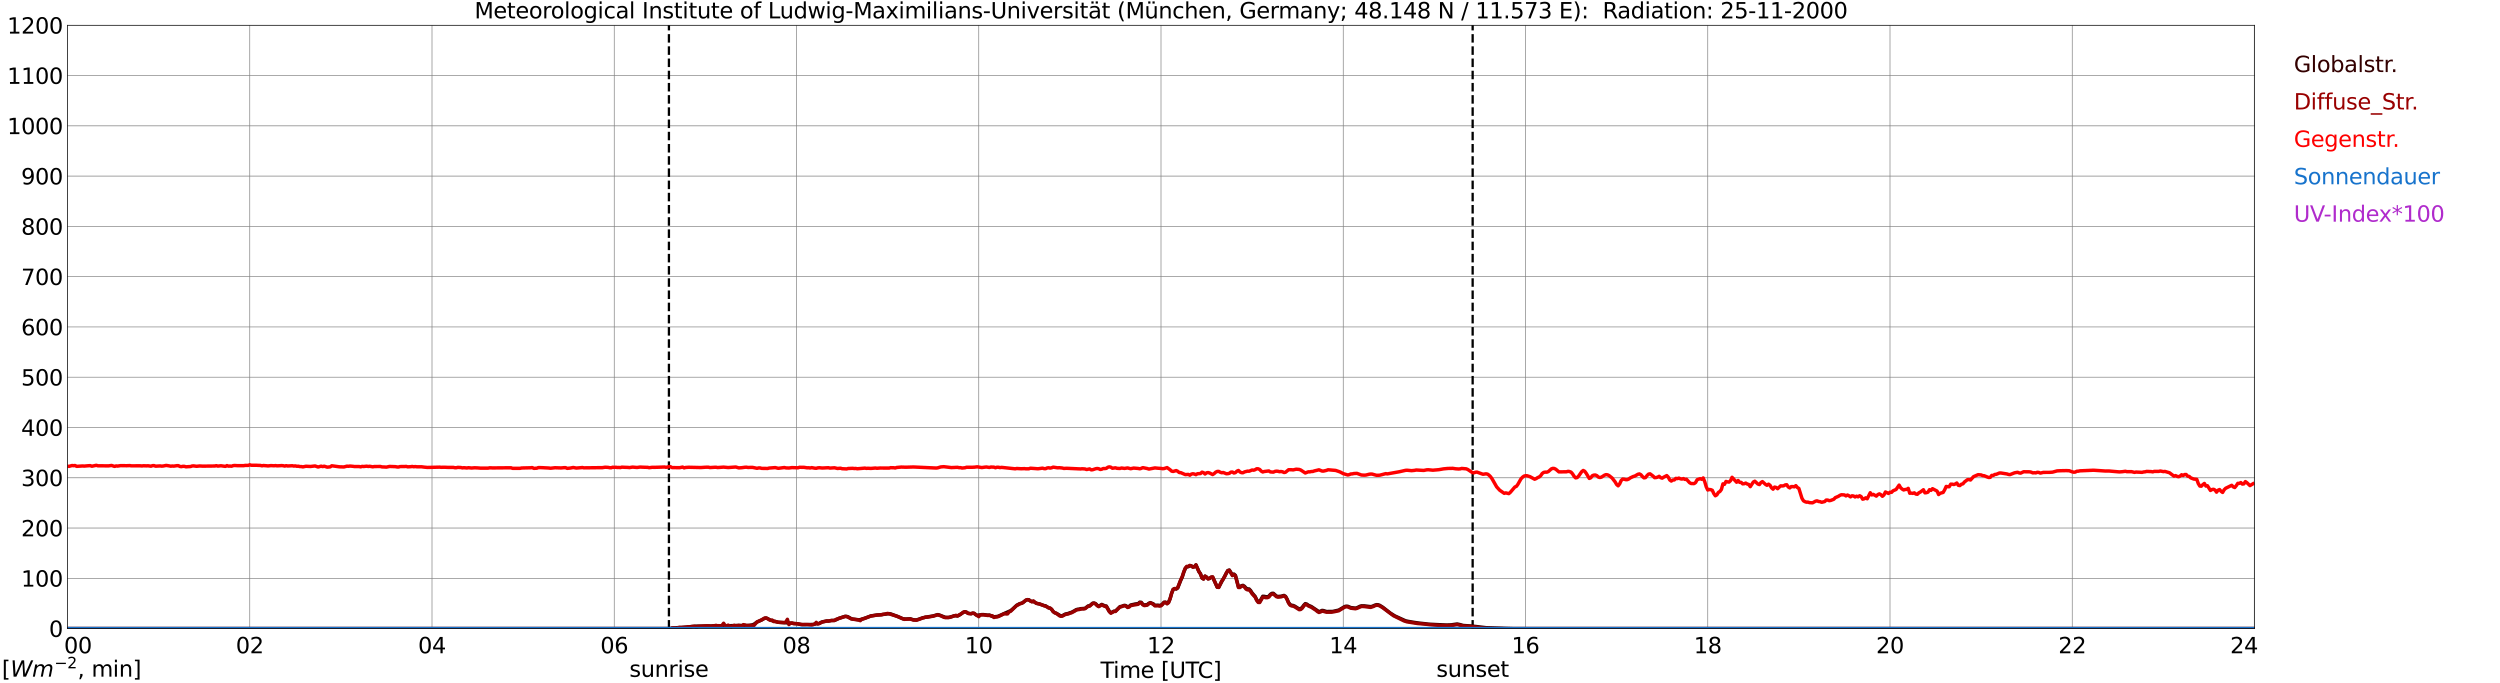 <?xml version="1.0" encoding="utf-8" standalone="no"?>
<!DOCTYPE svg PUBLIC "-//W3C//DTD SVG 1.1//EN"
  "http://www.w3.org/Graphics/SVG/1.1/DTD/svg11.dtd">
<svg xmlns:xlink="http://www.w3.org/1999/xlink" width="1085.4pt" height="296.64pt" viewBox="0 0 1085.4 296.64" xmlns="http://www.w3.org/2000/svg" version="1.1">
 <defs>
  <style type="text/css">*{stroke-linejoin: round; stroke-linecap: butt}</style>
 </defs>
 <g id="figure_1">
  <g id="patch_1">
   <path d="M 0 296.64 
L 1085.4 296.64 
L 1085.4 0 
L 0 0 
z
" style="fill: #ffffff"/>
  </g>
  <g id="axes_1">
   <g id="patch_2">
    <path d="M 29.306 272.909 
L 978.814 272.909 
L 978.814 10.976 
L 29.306 10.976 
z
" style="fill: #ffffff"/>
   </g>
   <g id="patch_3">
    <path d="M 978.814 272.909 
L 978.814 272.909 
L 978.814 10.976 
L 978.814 10.976 
z
" clip-path="url(#p6a59da74db)" style="fill: #d3d3d3; opacity: 0.25; stroke: #d3d3d3; stroke-linejoin: miter"/>
   </g>
   <g id="matplotlib.axis_1">
    <g id="xtick_1">
     <g id="line2d_1">
      <path d="M 29.306 272.909 
L 29.306 10.976 
" clip-path="url(#p6a59da74db)" style="fill: none; stroke: #808080; stroke-width: 0.3; stroke-linecap: square"/>
     </g>
     <g id="line2d_2"/>
     <g id="text_1">
      <!--    00 -->
      <g transform="translate(18.733 283.627) scale(0.095 -0.095)">
       <defs>
        <path id="DejaVuSans-20" transform="scale(0.016)"/>
        <path id="DejaVuSans-30" d="M 2034 4250 
Q 1547 4250 1301 3770 
Q 1056 3291 1056 2328 
Q 1056 1369 1301 889 
Q 1547 409 2034 409 
Q 2525 409 2770 889 
Q 3016 1369 3016 2328 
Q 3016 3291 2770 3770 
Q 2525 4250 2034 4250 
z
M 2034 4750 
Q 2819 4750 3233 4129 
Q 3647 3509 3647 2328 
Q 3647 1150 3233 529 
Q 2819 -91 2034 -91 
Q 1250 -91 836 529 
Q 422 1150 422 2328 
Q 422 3509 836 4129 
Q 1250 4750 2034 4750 
z
" transform="scale(0.016)"/>
       </defs>
       <use xlink:href="#DejaVuSans-20"/>
       <use xlink:href="#DejaVuSans-20" transform="translate(31.787 0)"/>
       <use xlink:href="#DejaVuSans-20" transform="translate(63.574 0)"/>
       <use xlink:href="#DejaVuSans-30" transform="translate(95.361 0)"/>
       <use xlink:href="#DejaVuSans-30" transform="translate(158.984 0)"/>
      </g>
     </g>
    </g>
    <g id="xtick_2">
     <g id="line2d_3">
      <path d="M 108.431 272.909 
L 108.431 10.976 
" clip-path="url(#p6a59da74db)" style="fill: none; stroke: #808080; stroke-width: 0.3; stroke-linecap: square"/>
     </g>
     <g id="line2d_4"/>
     <g id="text_2">
      <!-- 02 -->
      <g transform="translate(102.387 283.627) scale(0.095 -0.095)">
       <defs>
        <path id="DejaVuSans-32" d="M 1228 531 
L 3431 531 
L 3431 0 
L 469 0 
L 469 531 
Q 828 903 1448 1529 
Q 2069 2156 2228 2338 
Q 2531 2678 2651 2914 
Q 2772 3150 2772 3378 
Q 2772 3750 2511 3984 
Q 2250 4219 1831 4219 
Q 1534 4219 1204 4116 
Q 875 4013 500 3803 
L 500 4441 
Q 881 4594 1212 4672 
Q 1544 4750 1819 4750 
Q 2544 4750 2975 4387 
Q 3406 4025 3406 3419 
Q 3406 3131 3298 2873 
Q 3191 2616 2906 2266 
Q 2828 2175 2409 1742 
Q 1991 1309 1228 531 
z
" transform="scale(0.016)"/>
       </defs>
       <use xlink:href="#DejaVuSans-30"/>
       <use xlink:href="#DejaVuSans-32" transform="translate(63.623 0)"/>
      </g>
     </g>
    </g>
    <g id="xtick_3">
     <g id="line2d_5">
      <path d="M 187.557 272.909 
L 187.557 10.976 
" clip-path="url(#p6a59da74db)" style="fill: none; stroke: #808080; stroke-width: 0.3; stroke-linecap: square"/>
     </g>
     <g id="line2d_6"/>
     <g id="text_3">
      <!-- 04 -->
      <g transform="translate(181.513 283.627) scale(0.095 -0.095)">
       <defs>
        <path id="DejaVuSans-34" d="M 2419 4116 
L 825 1625 
L 2419 1625 
L 2419 4116 
z
M 2253 4666 
L 3047 4666 
L 3047 1625 
L 3713 1625 
L 3713 1100 
L 3047 1100 
L 3047 0 
L 2419 0 
L 2419 1100 
L 313 1100 
L 313 1709 
L 2253 4666 
z
" transform="scale(0.016)"/>
       </defs>
       <use xlink:href="#DejaVuSans-30"/>
       <use xlink:href="#DejaVuSans-34" transform="translate(63.623 0)"/>
      </g>
     </g>
    </g>
    <g id="xtick_4">
     <g id="line2d_7">
      <path d="M 266.683 272.909 
L 266.683 10.976 
" clip-path="url(#p6a59da74db)" style="fill: none; stroke: #808080; stroke-width: 0.3; stroke-linecap: square"/>
     </g>
     <g id="line2d_8"/>
     <g id="text_4">
      <!-- 06 -->
      <g transform="translate(260.638 283.627) scale(0.095 -0.095)">
       <defs>
        <path id="DejaVuSans-36" d="M 2113 2584 
Q 1688 2584 1439 2293 
Q 1191 2003 1191 1497 
Q 1191 994 1439 701 
Q 1688 409 2113 409 
Q 2538 409 2786 701 
Q 3034 994 3034 1497 
Q 3034 2003 2786 2293 
Q 2538 2584 2113 2584 
z
M 3366 4563 
L 3366 3988 
Q 3128 4100 2886 4159 
Q 2644 4219 2406 4219 
Q 1781 4219 1451 3797 
Q 1122 3375 1075 2522 
Q 1259 2794 1537 2939 
Q 1816 3084 2150 3084 
Q 2853 3084 3261 2657 
Q 3669 2231 3669 1497 
Q 3669 778 3244 343 
Q 2819 -91 2113 -91 
Q 1303 -91 875 529 
Q 447 1150 447 2328 
Q 447 3434 972 4092 
Q 1497 4750 2381 4750 
Q 2619 4750 2861 4703 
Q 3103 4656 3366 4563 
z
" transform="scale(0.016)"/>
       </defs>
       <use xlink:href="#DejaVuSans-30"/>
       <use xlink:href="#DejaVuSans-36" transform="translate(63.623 0)"/>
      </g>
     </g>
    </g>
    <g id="xtick_5">
     <g id="line2d_9">
      <path d="M 345.808 272.909 
L 345.808 10.976 
" clip-path="url(#p6a59da74db)" style="fill: none; stroke: #808080; stroke-width: 0.3; stroke-linecap: square"/>
     </g>
     <g id="line2d_10"/>
     <g id="text_5">
      <!-- 08 -->
      <g transform="translate(339.764 283.627) scale(0.095 -0.095)">
       <defs>
        <path id="DejaVuSans-38" d="M 2034 2216 
Q 1584 2216 1326 1975 
Q 1069 1734 1069 1313 
Q 1069 891 1326 650 
Q 1584 409 2034 409 
Q 2484 409 2743 651 
Q 3003 894 3003 1313 
Q 3003 1734 2745 1975 
Q 2488 2216 2034 2216 
z
M 1403 2484 
Q 997 2584 770 2862 
Q 544 3141 544 3541 
Q 544 4100 942 4425 
Q 1341 4750 2034 4750 
Q 2731 4750 3128 4425 
Q 3525 4100 3525 3541 
Q 3525 3141 3298 2862 
Q 3072 2584 2669 2484 
Q 3125 2378 3379 2068 
Q 3634 1759 3634 1313 
Q 3634 634 3220 271 
Q 2806 -91 2034 -91 
Q 1263 -91 848 271 
Q 434 634 434 1313 
Q 434 1759 690 2068 
Q 947 2378 1403 2484 
z
M 1172 3481 
Q 1172 3119 1398 2916 
Q 1625 2713 2034 2713 
Q 2441 2713 2670 2916 
Q 2900 3119 2900 3481 
Q 2900 3844 2670 4047 
Q 2441 4250 2034 4250 
Q 1625 4250 1398 4047 
Q 1172 3844 1172 3481 
z
" transform="scale(0.016)"/>
       </defs>
       <use xlink:href="#DejaVuSans-30"/>
       <use xlink:href="#DejaVuSans-38" transform="translate(63.623 0)"/>
      </g>
     </g>
    </g>
    <g id="xtick_6">
     <g id="line2d_11">
      <path d="M 424.934 272.909 
L 424.934 10.976 
" clip-path="url(#p6a59da74db)" style="fill: none; stroke: #808080; stroke-width: 0.3; stroke-linecap: square"/>
     </g>
     <g id="line2d_12"/>
     <g id="text_6">
      <!-- 10 -->
      <g transform="translate(418.89 283.627) scale(0.095 -0.095)">
       <defs>
        <path id="DejaVuSans-31" d="M 794 531 
L 1825 531 
L 1825 4091 
L 703 3866 
L 703 4441 
L 1819 4666 
L 2450 4666 
L 2450 531 
L 3481 531 
L 3481 0 
L 794 0 
L 794 531 
z
" transform="scale(0.016)"/>
       </defs>
       <use xlink:href="#DejaVuSans-31"/>
       <use xlink:href="#DejaVuSans-30" transform="translate(63.623 0)"/>
      </g>
     </g>
    </g>
    <g id="xtick_7">
     <g id="line2d_13">
      <path d="M 504.06 272.909 
L 504.06 10.976 
" clip-path="url(#p6a59da74db)" style="fill: none; stroke: #808080; stroke-width: 0.3; stroke-linecap: square"/>
     </g>
     <g id="line2d_14"/>
     <g id="text_7">
      <!-- 12 -->
      <g transform="translate(498.015 283.627) scale(0.095 -0.095)">
       <use xlink:href="#DejaVuSans-31"/>
       <use xlink:href="#DejaVuSans-32" transform="translate(63.623 0)"/>
      </g>
     </g>
    </g>
    <g id="xtick_8">
     <g id="line2d_15">
      <path d="M 583.185 272.909 
L 583.185 10.976 
" clip-path="url(#p6a59da74db)" style="fill: none; stroke: #808080; stroke-width: 0.3; stroke-linecap: square"/>
     </g>
     <g id="line2d_16"/>
     <g id="text_8">
      <!-- 14 -->
      <g transform="translate(577.141 283.627) scale(0.095 -0.095)">
       <use xlink:href="#DejaVuSans-31"/>
       <use xlink:href="#DejaVuSans-34" transform="translate(63.623 0)"/>
      </g>
     </g>
    </g>
    <g id="xtick_9">
     <g id="line2d_17">
      <path d="M 662.311 272.909 
L 662.311 10.976 
" clip-path="url(#p6a59da74db)" style="fill: none; stroke: #808080; stroke-width: 0.3; stroke-linecap: square"/>
     </g>
     <g id="line2d_18"/>
     <g id="text_9">
      <!-- 16 -->
      <g transform="translate(656.267 283.627) scale(0.095 -0.095)">
       <use xlink:href="#DejaVuSans-31"/>
       <use xlink:href="#DejaVuSans-36" transform="translate(63.623 0)"/>
      </g>
     </g>
    </g>
    <g id="xtick_10">
     <g id="line2d_19">
      <path d="M 741.437 272.909 
L 741.437 10.976 
" clip-path="url(#p6a59da74db)" style="fill: none; stroke: #808080; stroke-width: 0.3; stroke-linecap: square"/>
     </g>
     <g id="line2d_20"/>
     <g id="text_10">
      <!-- 18 -->
      <g transform="translate(735.392 283.627) scale(0.095 -0.095)">
       <use xlink:href="#DejaVuSans-31"/>
       <use xlink:href="#DejaVuSans-38" transform="translate(63.623 0)"/>
      </g>
     </g>
    </g>
    <g id="xtick_11">
     <g id="line2d_21">
      <path d="M 820.562 272.909 
L 820.562 10.976 
" clip-path="url(#p6a59da74db)" style="fill: none; stroke: #808080; stroke-width: 0.3; stroke-linecap: square"/>
     </g>
     <g id="line2d_22"/>
     <g id="text_11">
      <!-- 20 -->
      <g transform="translate(814.518 283.627) scale(0.095 -0.095)">
       <use xlink:href="#DejaVuSans-32"/>
       <use xlink:href="#DejaVuSans-30" transform="translate(63.623 0)"/>
      </g>
     </g>
    </g>
    <g id="xtick_12">
     <g id="line2d_23">
      <path d="M 899.688 272.909 
L 899.688 10.976 
" clip-path="url(#p6a59da74db)" style="fill: none; stroke: #808080; stroke-width: 0.3; stroke-linecap: square"/>
     </g>
     <g id="line2d_24"/>
     <g id="text_12">
      <!-- 22 -->
      <g transform="translate(893.644 283.627) scale(0.095 -0.095)">
       <use xlink:href="#DejaVuSans-32"/>
       <use xlink:href="#DejaVuSans-32" transform="translate(63.623 0)"/>
      </g>
     </g>
    </g>
    <g id="xtick_13">
     <g id="line2d_25">
      <path d="M 978.814 272.909 
L 978.814 10.976 
" clip-path="url(#p6a59da74db)" style="fill: none; stroke: #808080; stroke-width: 0.3; stroke-linecap: square"/>
     </g>
     <g id="line2d_26"/>
     <g id="text_13">
      <!-- 24    -->
      <g transform="translate(968.241 283.627) scale(0.095 -0.095)">
       <use xlink:href="#DejaVuSans-32"/>
       <use xlink:href="#DejaVuSans-34" transform="translate(63.623 0)"/>
       <use xlink:href="#DejaVuSans-20" transform="translate(127.246 0)"/>
       <use xlink:href="#DejaVuSans-20" transform="translate(159.033 0)"/>
       <use xlink:href="#DejaVuSans-20" transform="translate(190.82 0)"/>
      </g>
     </g>
    </g>
    <g id="text_14">
     <!-- Time [UTC] -->
     <g transform="translate(477.806 294.322) scale(0.095 -0.095)">
      <defs>
       <path id="DejaVuSans-54" d="M -19 4666 
L 3928 4666 
L 3928 4134 
L 2272 4134 
L 2272 0 
L 1638 0 
L 1638 4134 
L -19 4134 
L -19 4666 
z
" transform="scale(0.016)"/>
       <path id="DejaVuSans-69" d="M 603 3500 
L 1178 3500 
L 1178 0 
L 603 0 
L 603 3500 
z
M 603 4863 
L 1178 4863 
L 1178 4134 
L 603 4134 
L 603 4863 
z
" transform="scale(0.016)"/>
       <path id="DejaVuSans-6d" d="M 3328 2828 
Q 3544 3216 3844 3400 
Q 4144 3584 4550 3584 
Q 5097 3584 5394 3201 
Q 5691 2819 5691 2113 
L 5691 0 
L 5113 0 
L 5113 2094 
Q 5113 2597 4934 2840 
Q 4756 3084 4391 3084 
Q 3944 3084 3684 2787 
Q 3425 2491 3425 1978 
L 3425 0 
L 2847 0 
L 2847 2094 
Q 2847 2600 2669 2842 
Q 2491 3084 2119 3084 
Q 1678 3084 1418 2786 
Q 1159 2488 1159 1978 
L 1159 0 
L 581 0 
L 581 3500 
L 1159 3500 
L 1159 2956 
Q 1356 3278 1631 3431 
Q 1906 3584 2284 3584 
Q 2666 3584 2933 3390 
Q 3200 3197 3328 2828 
z
" transform="scale(0.016)"/>
       <path id="DejaVuSans-65" d="M 3597 1894 
L 3597 1613 
L 953 1613 
Q 991 1019 1311 708 
Q 1631 397 2203 397 
Q 2534 397 2845 478 
Q 3156 559 3463 722 
L 3463 178 
Q 3153 47 2828 -22 
Q 2503 -91 2169 -91 
Q 1331 -91 842 396 
Q 353 884 353 1716 
Q 353 2575 817 3079 
Q 1281 3584 2069 3584 
Q 2775 3584 3186 3129 
Q 3597 2675 3597 1894 
z
M 3022 2063 
Q 3016 2534 2758 2815 
Q 2500 3097 2075 3097 
Q 1594 3097 1305 2825 
Q 1016 2553 972 2059 
L 3022 2063 
z
" transform="scale(0.016)"/>
       <path id="DejaVuSans-5b" d="M 550 4863 
L 1875 4863 
L 1875 4416 
L 1125 4416 
L 1125 -397 
L 1875 -397 
L 1875 -844 
L 550 -844 
L 550 4863 
z
" transform="scale(0.016)"/>
       <path id="DejaVuSans-55" d="M 556 4666 
L 1191 4666 
L 1191 1831 
Q 1191 1081 1462 751 
Q 1734 422 2344 422 
Q 2950 422 3222 751 
Q 3494 1081 3494 1831 
L 3494 4666 
L 4128 4666 
L 4128 1753 
Q 4128 841 3676 375 
Q 3225 -91 2344 -91 
Q 1459 -91 1007 375 
Q 556 841 556 1753 
L 556 4666 
z
" transform="scale(0.016)"/>
       <path id="DejaVuSans-43" d="M 4122 4306 
L 4122 3641 
Q 3803 3938 3442 4084 
Q 3081 4231 2675 4231 
Q 1875 4231 1450 3742 
Q 1025 3253 1025 2328 
Q 1025 1406 1450 917 
Q 1875 428 2675 428 
Q 3081 428 3442 575 
Q 3803 722 4122 1019 
L 4122 359 
Q 3791 134 3420 21 
Q 3050 -91 2638 -91 
Q 1578 -91 968 557 
Q 359 1206 359 2328 
Q 359 3453 968 4101 
Q 1578 4750 2638 4750 
Q 3056 4750 3426 4639 
Q 3797 4528 4122 4306 
z
" transform="scale(0.016)"/>
       <path id="DejaVuSans-5d" d="M 1947 4863 
L 1947 -844 
L 622 -844 
L 622 -397 
L 1369 -397 
L 1369 4416 
L 622 4416 
L 622 4863 
L 1947 4863 
z
" transform="scale(0.016)"/>
      </defs>
      <use xlink:href="#DejaVuSans-54"/>
      <use xlink:href="#DejaVuSans-69" transform="translate(57.959 0)"/>
      <use xlink:href="#DejaVuSans-6d" transform="translate(85.742 0)"/>
      <use xlink:href="#DejaVuSans-65" transform="translate(183.154 0)"/>
      <use xlink:href="#DejaVuSans-20" transform="translate(244.678 0)"/>
      <use xlink:href="#DejaVuSans-5b" transform="translate(276.465 0)"/>
      <use xlink:href="#DejaVuSans-55" transform="translate(315.479 0)"/>
      <use xlink:href="#DejaVuSans-54" transform="translate(388.672 0)"/>
      <use xlink:href="#DejaVuSans-43" transform="translate(443.881 0)"/>
      <use xlink:href="#DejaVuSans-5d" transform="translate(513.705 0)"/>
     </g>
    </g>
   </g>
   <g id="matplotlib.axis_2">
    <g id="ytick_1">
     <g id="line2d_27">
      <path d="M 29.306 272.909 
L 978.814 272.909 
" clip-path="url(#p6a59da74db)" style="fill: none; stroke: #808080; stroke-width: 0.3; stroke-linecap: square"/>
     </g>
     <g id="line2d_28"/>
     <g id="text_15">
      <!-- 0 -->
      <g transform="translate(21.261 276.518) scale(0.095 -0.095)">
       <use xlink:href="#DejaVuSans-30"/>
      </g>
     </g>
    </g>
    <g id="ytick_2">
     <g id="line2d_29">
      <path d="M 29.306 251.081 
L 978.814 251.081 
" clip-path="url(#p6a59da74db)" style="fill: none; stroke: #808080; stroke-width: 0.3; stroke-linecap: square"/>
     </g>
     <g id="line2d_30"/>
     <g id="text_16">
      <!-- 100 -->
      <g transform="translate(9.173 254.69) scale(0.095 -0.095)">
       <use xlink:href="#DejaVuSans-31"/>
       <use xlink:href="#DejaVuSans-30" transform="translate(63.623 0)"/>
       <use xlink:href="#DejaVuSans-30" transform="translate(127.246 0)"/>
      </g>
     </g>
    </g>
    <g id="ytick_3">
     <g id="line2d_31">
      <path d="M 29.306 229.253 
L 978.814 229.253 
" clip-path="url(#p6a59da74db)" style="fill: none; stroke: #808080; stroke-width: 0.3; stroke-linecap: square"/>
     </g>
     <g id="line2d_32"/>
     <g id="text_17">
      <!-- 200 -->
      <g transform="translate(9.173 232.863) scale(0.095 -0.095)">
       <use xlink:href="#DejaVuSans-32"/>
       <use xlink:href="#DejaVuSans-30" transform="translate(63.623 0)"/>
       <use xlink:href="#DejaVuSans-30" transform="translate(127.246 0)"/>
      </g>
     </g>
    </g>
    <g id="ytick_4">
     <g id="line2d_33">
      <path d="M 29.306 207.426 
L 978.814 207.426 
" clip-path="url(#p6a59da74db)" style="fill: none; stroke: #808080; stroke-width: 0.3; stroke-linecap: square"/>
     </g>
     <g id="line2d_34"/>
     <g id="text_18">
      <!-- 300 -->
      <g transform="translate(9.173 211.035) scale(0.095 -0.095)">
       <defs>
        <path id="DejaVuSans-33" d="M 2597 2516 
Q 3050 2419 3304 2112 
Q 3559 1806 3559 1356 
Q 3559 666 3084 287 
Q 2609 -91 1734 -91 
Q 1441 -91 1130 -33 
Q 819 25 488 141 
L 488 750 
Q 750 597 1062 519 
Q 1375 441 1716 441 
Q 2309 441 2620 675 
Q 2931 909 2931 1356 
Q 2931 1769 2642 2001 
Q 2353 2234 1838 2234 
L 1294 2234 
L 1294 2753 
L 1863 2753 
Q 2328 2753 2575 2939 
Q 2822 3125 2822 3475 
Q 2822 3834 2567 4026 
Q 2313 4219 1838 4219 
Q 1578 4219 1281 4162 
Q 984 4106 628 3988 
L 628 4550 
Q 988 4650 1302 4700 
Q 1616 4750 1894 4750 
Q 2613 4750 3031 4423 
Q 3450 4097 3450 3541 
Q 3450 3153 3228 2886 
Q 3006 2619 2597 2516 
z
" transform="scale(0.016)"/>
       </defs>
       <use xlink:href="#DejaVuSans-33"/>
       <use xlink:href="#DejaVuSans-30" transform="translate(63.623 0)"/>
       <use xlink:href="#DejaVuSans-30" transform="translate(127.246 0)"/>
      </g>
     </g>
    </g>
    <g id="ytick_5">
     <g id="line2d_35">
      <path d="M 29.306 185.598 
L 978.814 185.598 
" clip-path="url(#p6a59da74db)" style="fill: none; stroke: #808080; stroke-width: 0.3; stroke-linecap: square"/>
     </g>
     <g id="line2d_36"/>
     <g id="text_19">
      <!-- 400 -->
      <g transform="translate(9.173 189.207) scale(0.095 -0.095)">
       <use xlink:href="#DejaVuSans-34"/>
       <use xlink:href="#DejaVuSans-30" transform="translate(63.623 0)"/>
       <use xlink:href="#DejaVuSans-30" transform="translate(127.246 0)"/>
      </g>
     </g>
    </g>
    <g id="ytick_6">
     <g id="line2d_37">
      <path d="M 29.306 163.77 
L 978.814 163.77 
" clip-path="url(#p6a59da74db)" style="fill: none; stroke: #808080; stroke-width: 0.3; stroke-linecap: square"/>
     </g>
     <g id="line2d_38"/>
     <g id="text_20">
      <!-- 500 -->
      <g transform="translate(9.173 167.379) scale(0.095 -0.095)">
       <defs>
        <path id="DejaVuSans-35" d="M 691 4666 
L 3169 4666 
L 3169 4134 
L 1269 4134 
L 1269 2991 
Q 1406 3038 1543 3061 
Q 1681 3084 1819 3084 
Q 2600 3084 3056 2656 
Q 3513 2228 3513 1497 
Q 3513 744 3044 326 
Q 2575 -91 1722 -91 
Q 1428 -91 1123 -41 
Q 819 9 494 109 
L 494 744 
Q 775 591 1075 516 
Q 1375 441 1709 441 
Q 2250 441 2565 725 
Q 2881 1009 2881 1497 
Q 2881 1984 2565 2268 
Q 2250 2553 1709 2553 
Q 1456 2553 1204 2497 
Q 953 2441 691 2322 
L 691 4666 
z
" transform="scale(0.016)"/>
       </defs>
       <use xlink:href="#DejaVuSans-35"/>
       <use xlink:href="#DejaVuSans-30" transform="translate(63.623 0)"/>
       <use xlink:href="#DejaVuSans-30" transform="translate(127.246 0)"/>
      </g>
     </g>
    </g>
    <g id="ytick_7">
     <g id="line2d_39">
      <path d="M 29.306 141.942 
L 978.814 141.942 
" clip-path="url(#p6a59da74db)" style="fill: none; stroke: #808080; stroke-width: 0.3; stroke-linecap: square"/>
     </g>
     <g id="line2d_40"/>
     <g id="text_21">
      <!-- 600 -->
      <g transform="translate(9.173 145.551) scale(0.095 -0.095)">
       <use xlink:href="#DejaVuSans-36"/>
       <use xlink:href="#DejaVuSans-30" transform="translate(63.623 0)"/>
       <use xlink:href="#DejaVuSans-30" transform="translate(127.246 0)"/>
      </g>
     </g>
    </g>
    <g id="ytick_8">
     <g id="line2d_41">
      <path d="M 29.306 120.114 
L 978.814 120.114 
" clip-path="url(#p6a59da74db)" style="fill: none; stroke: #808080; stroke-width: 0.3; stroke-linecap: square"/>
     </g>
     <g id="line2d_42"/>
     <g id="text_22">
      <!-- 700 -->
      <g transform="translate(9.173 123.724) scale(0.095 -0.095)">
       <defs>
        <path id="DejaVuSans-37" d="M 525 4666 
L 3525 4666 
L 3525 4397 
L 1831 0 
L 1172 0 
L 2766 4134 
L 525 4134 
L 525 4666 
z
" transform="scale(0.016)"/>
       </defs>
       <use xlink:href="#DejaVuSans-37"/>
       <use xlink:href="#DejaVuSans-30" transform="translate(63.623 0)"/>
       <use xlink:href="#DejaVuSans-30" transform="translate(127.246 0)"/>
      </g>
     </g>
    </g>
    <g id="ytick_9">
     <g id="line2d_43">
      <path d="M 29.306 98.287 
L 978.814 98.287 
" clip-path="url(#p6a59da74db)" style="fill: none; stroke: #808080; stroke-width: 0.3; stroke-linecap: square"/>
     </g>
     <g id="line2d_44"/>
     <g id="text_23">
      <!-- 800 -->
      <g transform="translate(9.173 101.896) scale(0.095 -0.095)">
       <use xlink:href="#DejaVuSans-38"/>
       <use xlink:href="#DejaVuSans-30" transform="translate(63.623 0)"/>
       <use xlink:href="#DejaVuSans-30" transform="translate(127.246 0)"/>
      </g>
     </g>
    </g>
    <g id="ytick_10">
     <g id="line2d_45">
      <path d="M 29.306 76.459 
L 978.814 76.459 
" clip-path="url(#p6a59da74db)" style="fill: none; stroke: #808080; stroke-width: 0.3; stroke-linecap: square"/>
     </g>
     <g id="line2d_46"/>
     <g id="text_24">
      <!-- 900 -->
      <g transform="translate(9.173 80.068) scale(0.095 -0.095)">
       <defs>
        <path id="DejaVuSans-39" d="M 703 97 
L 703 672 
Q 941 559 1184 500 
Q 1428 441 1663 441 
Q 2288 441 2617 861 
Q 2947 1281 2994 2138 
Q 2813 1869 2534 1725 
Q 2256 1581 1919 1581 
Q 1219 1581 811 2004 
Q 403 2428 403 3163 
Q 403 3881 828 4315 
Q 1253 4750 1959 4750 
Q 2769 4750 3195 4129 
Q 3622 3509 3622 2328 
Q 3622 1225 3098 567 
Q 2575 -91 1691 -91 
Q 1453 -91 1209 -44 
Q 966 3 703 97 
z
M 1959 2075 
Q 2384 2075 2632 2365 
Q 2881 2656 2881 3163 
Q 2881 3666 2632 3958 
Q 2384 4250 1959 4250 
Q 1534 4250 1286 3958 
Q 1038 3666 1038 3163 
Q 1038 2656 1286 2365 
Q 1534 2075 1959 2075 
z
" transform="scale(0.016)"/>
       </defs>
       <use xlink:href="#DejaVuSans-39"/>
       <use xlink:href="#DejaVuSans-30" transform="translate(63.623 0)"/>
       <use xlink:href="#DejaVuSans-30" transform="translate(127.246 0)"/>
      </g>
     </g>
    </g>
    <g id="ytick_11">
     <g id="line2d_47">
      <path d="M 29.306 54.631 
L 978.814 54.631 
" clip-path="url(#p6a59da74db)" style="fill: none; stroke: #808080; stroke-width: 0.3; stroke-linecap: square"/>
     </g>
     <g id="line2d_48"/>
     <g id="text_25">
      <!-- 1000 -->
      <g transform="translate(3.128 58.24) scale(0.095 -0.095)">
       <use xlink:href="#DejaVuSans-31"/>
       <use xlink:href="#DejaVuSans-30" transform="translate(63.623 0)"/>
       <use xlink:href="#DejaVuSans-30" transform="translate(127.246 0)"/>
       <use xlink:href="#DejaVuSans-30" transform="translate(190.869 0)"/>
      </g>
     </g>
    </g>
    <g id="ytick_12">
     <g id="line2d_49">
      <path d="M 29.306 32.803 
L 978.814 32.803 
" clip-path="url(#p6a59da74db)" style="fill: none; stroke: #808080; stroke-width: 0.3; stroke-linecap: square"/>
     </g>
     <g id="line2d_50"/>
     <g id="text_26">
      <!-- 1100 -->
      <g transform="translate(3.128 36.413) scale(0.095 -0.095)">
       <use xlink:href="#DejaVuSans-31"/>
       <use xlink:href="#DejaVuSans-31" transform="translate(63.623 0)"/>
       <use xlink:href="#DejaVuSans-30" transform="translate(127.246 0)"/>
       <use xlink:href="#DejaVuSans-30" transform="translate(190.869 0)"/>
      </g>
     </g>
    </g>
    <g id="ytick_13">
     <g id="line2d_51">
      <path d="M 29.306 10.976 
L 978.814 10.976 
" clip-path="url(#p6a59da74db)" style="fill: none; stroke: #808080; stroke-width: 0.3; stroke-linecap: square"/>
     </g>
     <g id="line2d_52"/>
     <g id="text_27">
      <!-- 1200 -->
      <g transform="translate(3.128 14.585) scale(0.095 -0.095)">
       <use xlink:href="#DejaVuSans-31"/>
       <use xlink:href="#DejaVuSans-32" transform="translate(63.623 0)"/>
       <use xlink:href="#DejaVuSans-30" transform="translate(127.246 0)"/>
       <use xlink:href="#DejaVuSans-30" transform="translate(190.869 0)"/>
      </g>
     </g>
    </g>
   </g>
   <g id="line2d_53">
    <path d="M 290.42 272.909 
L 290.42 10.976 
" clip-path="url(#p6a59da74db)" style="fill: none; stroke-dasharray: 3.7,1.6; stroke-dashoffset: 0; stroke: #000000"/>
   </g>
   <g id="line2d_54">
    <path d="M 639.365 272.909 
L 639.365 10.976 
" clip-path="url(#p6a59da74db)" style="fill: none; stroke-dasharray: 3.7,1.6; stroke-dashoffset: 0; stroke: #000000"/>
   </g>
   <g id="line2d_55">
    <path d="M 29.306 272.909 
L 291.08 272.909 
L 291.739 272.653 
L 297.674 272.3 
L 300.311 272.007 
L 302.289 271.833 
L 304.927 271.826 
L 306.905 271.754 
L 308.883 271.774 
L 310.202 271.643 
L 315.477 271.713 
L 320.752 271.525 
L 323.39 271.564 
L 325.368 271.499 
L 326.686 271.267 
L 327.346 270.999 
L 328.665 270.058 
L 330.643 269.189 
L 331.961 268.428 
L 332.621 268.316 
L 333.28 268.587 
L 334.599 269.305 
L 337.236 269.999 
L 337.896 270.174 
L 343.83 270.569 
L 346.468 270.861 
L 347.787 271.176 
L 351.083 271.158 
L 353.062 271.11 
L 354.38 270.787 
L 355.04 270.813 
L 355.699 270.654 
L 356.359 270.248 
L 357.018 269.982 
L 358.996 269.589 
L 359.655 269.643 
L 360.974 269.388 
L 362.293 269.351 
L 362.952 269.104 
L 364.271 268.432 
L 366.909 267.578 
L 367.568 267.609 
L 368.227 267.805 
L 369.546 268.591 
L 370.206 268.783 
L 371.524 268.91 
L 372.843 269.106 
L 373.502 269.021 
L 376.14 268.168 
L 378.118 267.397 
L 380.756 267.002 
L 382.734 266.86 
L 386.031 266.424 
L 386.69 266.522 
L 389.987 267.738 
L 391.965 268.659 
L 393.284 268.753 
L 395.262 268.663 
L 396.581 269.091 
L 397.899 269.165 
L 399.218 268.72 
L 400.537 268.229 
L 402.515 267.851 
L 405.153 267.417 
L 407.131 266.828 
L 407.79 266.987 
L 410.428 268.019 
L 411.746 268.1 
L 413.065 267.747 
L 414.384 267.323 
L 415.703 267.397 
L 416.362 267.159 
L 418.34 265.773 
L 419 265.555 
L 419.659 265.802 
L 420.318 266.282 
L 421.637 266.448 
L 422.297 266.199 
L 422.956 266.282 
L 423.615 266.854 
L 424.275 267.144 
L 426.253 266.832 
L 426.912 266.819 
L 428.89 267.066 
L 429.55 267.013 
L 430.209 267.269 
L 430.869 267.644 
L 431.528 267.777 
L 432.847 267.657 
L 433.506 267.485 
L 438.781 265.105 
L 439.44 264.599 
L 441.419 262.77 
L 442.737 262.069 
L 443.397 261.943 
L 444.056 261.654 
L 445.375 260.613 
L 446.034 260.356 
L 446.694 260.369 
L 447.353 260.912 
L 448.012 261.198 
L 448.672 261.117 
L 449.991 261.927 
L 451.309 262.215 
L 453.287 262.929 
L 453.947 263.012 
L 455.266 263.92 
L 455.925 264.034 
L 456.584 264.579 
L 457.244 265.548 
L 457.903 266.002 
L 458.563 266.219 
L 460.541 267.395 
L 461.2 267.321 
L 462.519 266.596 
L 463.838 266.326 
L 464.497 266.029 
L 465.156 265.869 
L 466.475 265.164 
L 467.134 264.747 
L 467.794 264.525 
L 468.453 264.475 
L 469.113 264.272 
L 471.091 264.123 
L 472.409 263.08 
L 473.069 263.014 
L 474.388 261.871 
L 475.047 261.79 
L 475.706 262.102 
L 476.366 262.805 
L 477.025 263.187 
L 478.344 262.418 
L 479.663 263.027 
L 480.322 263.108 
L 481.641 265.444 
L 482.3 266.068 
L 483.619 265.352 
L 484.278 265.328 
L 486.256 263.366 
L 486.916 263.265 
L 488.235 262.787 
L 488.894 263.006 
L 489.553 263.484 
L 490.213 263.296 
L 490.872 262.669 
L 492.191 262.386 
L 492.85 262.228 
L 494.169 262.067 
L 494.828 261.432 
L 495.488 261.508 
L 496.147 262.335 
L 496.807 262.696 
L 498.125 262.46 
L 498.785 261.914 
L 499.444 261.641 
L 500.763 262.189 
L 501.422 262.82 
L 502.741 262.739 
L 503.4 262.861 
L 504.06 262.731 
L 504.719 262.187 
L 505.379 261.454 
L 506.038 261.43 
L 506.697 262.006 
L 507.357 261.364 
L 508.016 259.91 
L 508.675 257.581 
L 509.335 255.894 
L 509.994 255.556 
L 510.654 255.748 
L 511.313 255.294 
L 512.632 251.969 
L 513.291 250.562 
L 513.95 248.484 
L 514.61 246.842 
L 515.269 246.065 
L 515.929 246.054 
L 516.588 245.583 
L 517.247 245.687 
L 517.907 246.148 
L 518.566 246.024 
L 519.226 245.249 
L 520.544 248.187 
L 521.204 249.145 
L 521.863 250.959 
L 522.522 251.352 
L 523.182 250.123 
L 523.841 250.553 
L 524.501 251.28 
L 525.16 251.107 
L 525.819 250.618 
L 526.479 250.548 
L 528.457 254.907 
L 529.116 254.984 
L 531.094 251.288 
L 533.073 247.704 
L 533.732 247.488 
L 535.051 249.625 
L 535.71 249.226 
L 536.369 249.8 
L 537.688 254.776 
L 538.348 254.816 
L 539.007 254.292 
L 539.666 254.143 
L 540.326 254.571 
L 540.985 255.331 
L 541.644 255.669 
L 542.304 255.702 
L 542.963 256.381 
L 543.623 257.442 
L 544.941 258.963 
L 545.601 260.369 
L 546.26 261.213 
L 546.919 261.176 
L 548.238 258.88 
L 548.898 258.906 
L 549.557 259.061 
L 550.216 259.087 
L 550.876 258.867 
L 551.535 258.055 
L 552.195 257.612 
L 552.854 257.603 
L 554.173 258.78 
L 554.832 258.967 
L 556.151 258.86 
L 557.47 258.518 
L 558.129 258.913 
L 558.788 260.078 
L 559.448 261.567 
L 560.107 262.469 
L 560.766 262.77 
L 561.426 262.875 
L 562.085 263.147 
L 563.404 263.983 
L 564.063 264.346 
L 564.723 264.241 
L 565.382 263.671 
L 566.042 262.765 
L 566.701 262.084 
L 567.36 262.268 
L 568.02 262.774 
L 569.338 263.335 
L 572.635 265.548 
L 573.295 265.359 
L 573.954 265.012 
L 574.613 265.09 
L 575.932 265.492 
L 578.57 265.466 
L 581.207 264.889 
L 582.526 264.11 
L 583.845 263.329 
L 584.504 263.174 
L 585.164 263.224 
L 586.482 263.791 
L 588.46 264.021 
L 589.12 263.87 
L 590.439 263.215 
L 591.098 263.027 
L 592.417 263.049 
L 595.054 263.377 
L 595.714 263.259 
L 597.032 262.691 
L 597.692 262.517 
L 598.351 262.567 
L 599.011 262.8 
L 600.329 263.615 
L 603.626 266.179 
L 605.604 267.421 
L 610.22 269.519 
L 611.539 269.801 
L 614.176 270.241 
L 616.154 270.523 
L 618.792 270.807 
L 620.111 270.979 
L 624.726 271.217 
L 628.023 271.357 
L 630.001 271.287 
L 632.639 270.905 
L 633.958 271.187 
L 635.276 271.553 
L 639.233 271.822 
L 645.167 272.518 
L 653.739 272.813 
L 657.036 272.909 
L 978.154 272.909 
L 978.154 272.909 
" clip-path="url(#p6a59da74db)" style="fill: none; stroke: #330000; stroke-width: 1.5; stroke-linecap: square"/>
   </g>
   <g id="line2d_56">
    <path d="M 29.306 272.909 
L 291.08 272.909 
L 291.739 272.684 
L 293.058 272.584 
L 293.717 272.909 
L 294.377 272.516 
L 295.036 272.367 
L 295.696 272.466 
L 298.333 272.23 
L 298.992 272.066 
L 299.652 272.306 
L 300.311 272.023 
L 301.63 271.913 
L 302.289 272.365 
L 302.949 271.966 
L 304.927 271.831 
L 306.905 271.726 
L 308.883 271.887 
L 309.543 271.713 
L 310.202 271.754 
L 310.861 271.503 
L 311.521 271.678 
L 312.18 271.638 
L 312.839 271.894 
L 313.499 271.462 
L 314.158 270.599 
L 314.818 271.601 
L 315.477 271.697 
L 316.136 271.405 
L 317.455 272.16 
L 318.114 271.756 
L 318.774 271.497 
L 319.433 271.741 
L 320.752 271.525 
L 322.071 272.009 
L 322.73 271.206 
L 323.39 271.326 
L 324.049 271.606 
L 326.686 271.558 
L 327.346 271.553 
L 328.665 270.03 
L 330.643 269.122 
L 331.961 268.356 
L 332.621 268.299 
L 333.28 268.589 
L 333.94 269.054 
L 334.599 269.347 
L 335.258 269.202 
L 335.918 269.855 
L 336.577 269.801 
L 337.896 270.161 
L 340.533 270.307 
L 341.193 270.006 
L 341.852 268.879 
L 342.512 271.167 
L 343.171 270.604 
L 343.83 270.447 
L 344.49 270.765 
L 345.808 270.759 
L 348.446 271.167 
L 350.424 271.134 
L 352.402 271.333 
L 353.721 271.001 
L 354.38 270.198 
L 355.04 270.894 
L 355.699 270.722 
L 357.018 270.06 
L 358.996 269.622 
L 359.655 269.646 
L 360.974 269.395 
L 362.293 269.408 
L 362.952 268.917 
L 364.271 268.489 
L 366.909 267.653 
L 367.568 267.699 
L 368.887 268.321 
L 369.546 268.683 
L 370.865 268.912 
L 372.843 269.192 
L 373.502 269.467 
L 374.162 268.814 
L 374.821 268.709 
L 376.799 267.928 
L 378.118 267.469 
L 380.756 267.046 
L 382.734 266.921 
L 383.393 266.703 
L 384.053 266.657 
L 385.371 266.308 
L 389.328 267.537 
L 392.624 268.897 
L 394.603 268.777 
L 395.262 268.796 
L 396.581 269.2 
L 397.899 269.266 
L 399.218 268.838 
L 400.537 268.334 
L 401.196 268.168 
L 401.856 267.88 
L 402.515 267.967 
L 405.153 267.517 
L 407.131 266.935 
L 408.45 267.362 
L 409.768 268 
L 410.428 268.139 
L 411.746 268.074 
L 412.406 268.032 
L 415.043 267.142 
L 415.703 267.458 
L 416.362 266.978 
L 417.022 266.681 
L 418.34 265.765 
L 419 265.577 
L 419.659 265.861 
L 420.318 266.347 
L 421.637 266.465 
L 422.297 266.195 
L 422.956 266.319 
L 423.615 266.854 
L 424.934 267.731 
L 425.593 266.98 
L 426.912 266.939 
L 428.89 267.223 
L 429.55 267.148 
L 430.209 267.423 
L 430.869 267.345 
L 431.528 268.083 
L 432.187 267.895 
L 432.847 267.853 
L 433.506 267.675 
L 436.144 266.369 
L 436.803 266.572 
L 437.462 266.526 
L 438.122 265.658 
L 438.781 265.404 
L 441.419 262.861 
L 442.078 262.602 
L 442.737 262.152 
L 443.397 261.973 
L 444.056 261.665 
L 445.375 260.572 
L 446.034 260.321 
L 446.694 260.526 
L 448.012 261.281 
L 448.672 260.893 
L 449.331 261.53 
L 449.991 261.958 
L 451.309 262.224 
L 454.606 263.475 
L 455.266 263.9 
L 455.925 264.023 
L 456.584 264.542 
L 457.244 265.511 
L 457.903 266.037 
L 458.563 266.323 
L 459.222 266.742 
L 459.881 267.303 
L 460.541 267.563 
L 461.2 267.502 
L 462.519 266.797 
L 463.838 266.546 
L 464.497 266.245 
L 465.156 266.072 
L 466.475 265.38 
L 467.134 264.955 
L 467.794 264.706 
L 468.453 264.647 
L 469.772 264.33 
L 470.431 264.387 
L 471.091 264.272 
L 472.409 263.239 
L 473.069 263.176 
L 474.388 262.008 
L 475.047 261.94 
L 475.706 262.27 
L 476.366 262.982 
L 477.025 263.385 
L 478.344 262.641 
L 479.663 263.267 
L 480.322 263.313 
L 481.641 265.592 
L 482.3 266.225 
L 483.619 265.481 
L 484.278 265.479 
L 486.256 263.532 
L 486.916 263.409 
L 487.575 263.126 
L 488.235 262.979 
L 488.894 263.217 
L 489.553 263.737 
L 490.213 263.567 
L 490.872 262.949 
L 492.191 262.691 
L 494.169 262.357 
L 494.828 261.678 
L 495.488 261.735 
L 496.147 262.576 
L 496.807 262.936 
L 498.125 262.724 
L 498.785 262.119 
L 499.444 261.774 
L 500.103 262.043 
L 500.763 262.473 
L 501.422 263.06 
L 502.741 263.016 
L 503.4 263.15 
L 504.06 263.049 
L 504.719 262.44 
L 505.379 261.628 
L 506.038 261.545 
L 506.697 262.141 
L 507.357 261.67 
L 508.016 259.95 
L 508.675 257.568 
L 509.335 255.881 
L 509.994 255.514 
L 510.654 255.595 
L 511.313 255.128 
L 512.632 251.653 
L 513.291 250.289 
L 513.95 248.252 
L 514.61 246.639 
L 515.269 245.888 
L 515.929 245.903 
L 516.588 245.473 
L 517.247 245.764 
L 517.907 246.261 
L 518.566 246.091 
L 519.226 245.279 
L 520.544 248.233 
L 521.204 249.162 
L 521.863 250.968 
L 522.522 251.38 
L 523.182 250.158 
L 523.841 250.599 
L 524.501 251.347 
L 525.16 251.147 
L 525.819 250.551 
L 526.479 250.47 
L 528.457 254.918 
L 529.116 255.043 
L 530.435 252.207 
L 531.094 251.443 
L 531.754 250.243 
L 532.413 248.772 
L 533.073 247.774 
L 533.732 247.624 
L 535.051 249.9 
L 535.71 249.494 
L 536.369 250.011 
L 537.688 255.06 
L 538.348 255.073 
L 539.007 254.506 
L 539.666 254.386 
L 540.326 254.942 
L 540.985 255.791 
L 541.644 256.112 
L 542.304 256.082 
L 542.963 256.798 
L 543.623 257.843 
L 544.941 259.26 
L 545.601 260.687 
L 546.26 261.55 
L 546.919 261.578 
L 548.238 259.31 
L 548.898 259.332 
L 549.557 259.493 
L 550.216 259.498 
L 550.876 259.242 
L 551.535 258.389 
L 552.195 257.966 
L 552.854 257.917 
L 554.173 259.072 
L 554.832 259.266 
L 556.151 259.142 
L 557.47 258.745 
L 558.129 259.094 
L 558.788 260.271 
L 559.448 261.822 
L 560.107 262.757 
L 560.766 263.071 
L 561.426 263.174 
L 562.085 263.451 
L 564.063 264.706 
L 564.723 264.621 
L 565.382 264.062 
L 566.042 263.134 
L 566.701 262.423 
L 567.36 262.578 
L 568.02 263.069 
L 569.338 263.667 
L 571.317 264.959 
L 571.976 265.527 
L 572.635 265.906 
L 573.295 265.695 
L 573.954 265.339 
L 574.613 265.444 
L 575.932 265.81 
L 577.91 265.808 
L 579.229 265.601 
L 581.207 265.188 
L 582.526 264.379 
L 583.845 263.586 
L 584.504 263.429 
L 585.164 263.51 
L 586.482 264.062 
L 588.46 264.296 
L 589.12 264.132 
L 591.098 263.289 
L 592.417 263.357 
L 595.054 263.711 
L 596.373 263.283 
L 597.032 262.94 
L 597.692 262.772 
L 598.351 262.824 
L 599.011 263.054 
L 600.329 263.866 
L 604.945 267.301 
L 609.561 269.574 
L 610.879 269.988 
L 615.495 270.715 
L 618.133 270.912 
L 620.77 271.226 
L 624.726 271.501 
L 625.386 271.649 
L 626.045 271.56 
L 628.683 271.603 
L 630.661 271.503 
L 632.639 271.182 
L 633.958 271.479 
L 635.276 271.806 
L 639.233 272.04 
L 640.552 272.226 
L 641.87 272.488 
L 642.53 272.494 
L 643.848 272.715 
L 646.486 272.854 
L 654.399 272.909 
L 978.154 272.909 
L 978.154 272.909 
" clip-path="url(#p6a59da74db)" style="fill: none; stroke: #990000; stroke-width: 1.5; stroke-linecap: square"/>
   </g>
   <g id="line2d_57">
    <path d="M 29.306 202.403 
L 29.965 202.479 
L 31.284 202.11 
L 31.943 202.193 
L 32.603 202.102 
L 33.262 202.473 
L 35.9 202.3 
L 36.559 202.366 
L 37.878 202.241 
L 39.197 202.154 
L 39.856 202.423 
L 41.834 202.01 
L 42.493 202.235 
L 43.812 202.231 
L 47.109 202.268 
L 48.428 202.082 
L 49.747 202.499 
L 50.406 202.285 
L 51.065 202.353 
L 52.384 202.158 
L 55.022 202.196 
L 56.34 202.141 
L 57 202.246 
L 60.956 202.241 
L 61.615 202.307 
L 62.275 202.211 
L 63.594 202.261 
L 64.253 202.22 
L 65.572 202.405 
L 66.231 202.165 
L 66.89 202.15 
L 67.55 202.396 
L 69.528 202.287 
L 70.187 202.377 
L 70.847 202.327 
L 72.166 202.062 
L 73.484 202.272 
L 74.144 202.405 
L 74.803 202.324 
L 75.462 202.377 
L 76.781 202.178 
L 77.441 202.172 
L 78.1 202.512 
L 78.759 202.606 
L 79.419 202.449 
L 80.078 202.477 
L 80.737 202.674 
L 82.056 202.58 
L 82.716 202.56 
L 83.375 202.32 
L 84.034 202.268 
L 85.353 202.449 
L 86.672 202.307 
L 87.991 202.381 
L 93.266 202.322 
L 93.925 202.174 
L 94.584 202.368 
L 95.903 202.213 
L 97.881 202.492 
L 98.541 202.143 
L 99.2 202.394 
L 99.86 202.333 
L 100.519 202.423 
L 101.178 202.172 
L 101.838 202.095 
L 103.156 202.178 
L 105.794 202.178 
L 106.453 202.058 
L 107.772 202.071 
L 108.431 201.792 
L 109.091 201.997 
L 111.069 201.99 
L 112.388 202.054 
L 113.047 202.069 
L 113.707 202.237 
L 114.366 202.113 
L 115.685 202.213 
L 116.344 202.287 
L 117.663 202.145 
L 118.982 202.222 
L 119.641 202.145 
L 120.3 202.25 
L 122.278 202.145 
L 122.938 202.189 
L 123.597 202.361 
L 124.257 202.174 
L 124.916 202.311 
L 126.894 202.207 
L 127.553 202.348 
L 128.213 202.276 
L 128.872 202.436 
L 129.532 202.405 
L 130.191 202.562 
L 130.85 202.569 
L 131.51 202.702 
L 132.829 202.429 
L 134.807 202.527 
L 136.785 202.298 
L 138.104 202.763 
L 139.422 202.383 
L 140.082 202.591 
L 140.741 202.399 
L 142.06 202.815 
L 143.379 202.691 
L 144.038 202.222 
L 147.335 202.669 
L 149.313 202.733 
L 150.632 202.385 
L 151.291 202.447 
L 151.951 202.346 
L 153.269 202.458 
L 153.929 202.562 
L 155.907 202.547 
L 156.566 202.7 
L 157.226 202.479 
L 157.885 202.543 
L 159.204 202.403 
L 159.863 202.521 
L 160.523 202.438 
L 161.841 202.682 
L 162.501 202.545 
L 165.138 202.527 
L 165.798 202.706 
L 167.116 202.763 
L 167.776 202.805 
L 169.094 202.51 
L 171.732 202.608 
L 172.391 202.741 
L 173.051 202.757 
L 173.71 202.564 
L 175.688 202.549 
L 176.348 202.497 
L 177.007 202.689 
L 178.326 202.615 
L 178.985 202.521 
L 179.645 202.654 
L 180.304 202.562 
L 180.963 202.665 
L 182.941 202.652 
L 184.26 202.82 
L 185.579 202.946 
L 190.854 202.815 
L 191.513 202.888 
L 192.832 202.853 
L 194.81 202.938 
L 196.788 202.916 
L 197.448 203.064 
L 198.107 203.064 
L 198.767 202.914 
L 200.085 202.979 
L 200.745 203.141 
L 201.404 203.058 
L 202.723 203.18 
L 203.382 203.06 
L 204.701 203.197 
L 206.02 203.093 
L 207.339 203.145 
L 208.657 203.25 
L 211.954 203.235 
L 212.614 203.101 
L 213.932 203.158 
L 221.845 203.086 
L 222.504 203.326 
L 225.801 203.326 
L 226.461 203.184 
L 230.417 203.086 
L 231.076 202.997 
L 231.736 203.342 
L 233.054 203.278 
L 233.714 203.016 
L 235.033 203.027 
L 238.329 203.197 
L 238.989 203.294 
L 240.967 203.073 
L 243.604 203.163 
L 244.923 203.038 
L 245.583 203.045 
L 246.242 203.344 
L 247.561 203.219 
L 248.88 202.968 
L 250.198 203.211 
L 252.176 203.053 
L 252.836 202.984 
L 253.495 203.119 
L 260.089 203.045 
L 261.408 203.053 
L 262.726 202.848 
L 264.045 202.92 
L 264.705 203.062 
L 265.364 203.086 
L 266.023 202.842 
L 266.683 202.936 
L 267.342 202.859 
L 268.002 202.975 
L 268.661 202.938 
L 269.32 203.012 
L 269.98 202.818 
L 271.298 202.89 
L 272.617 202.927 
L 273.277 203.012 
L 274.595 202.796 
L 276.573 202.962 
L 277.892 202.785 
L 279.87 202.872 
L 281.189 202.898 
L 281.849 203.058 
L 283.167 202.883 
L 284.486 202.892 
L 285.805 202.857 
L 288.442 202.759 
L 289.102 202.866 
L 289.761 202.826 
L 290.42 202.567 
L 291.08 202.619 
L 291.739 203.001 
L 295.036 203.056 
L 296.355 202.781 
L 297.014 203.139 
L 297.674 202.955 
L 298.992 202.868 
L 304.267 202.992 
L 306.246 202.855 
L 307.564 202.835 
L 308.224 202.999 
L 310.202 202.879 
L 310.861 202.855 
L 311.521 202.992 
L 314.158 202.807 
L 316.136 202.992 
L 319.433 202.754 
L 320.752 203.143 
L 322.071 203.049 
L 323.39 202.868 
L 324.049 202.835 
L 324.708 202.951 
L 326.686 202.918 
L 328.005 203.182 
L 328.665 203.322 
L 329.324 203.167 
L 329.983 203.149 
L 330.643 203.342 
L 333.28 203.385 
L 333.94 203.211 
L 336.577 203.012 
L 337.896 203.324 
L 340.533 202.984 
L 341.193 203.141 
L 342.512 203.195 
L 343.83 203.018 
L 346.468 203.104 
L 347.127 202.874 
L 349.105 202.905 
L 350.424 203.115 
L 351.083 203.08 
L 351.743 203.187 
L 352.402 203.029 
L 353.721 203.263 
L 354.38 203.313 
L 355.04 203.128 
L 355.699 203.071 
L 357.018 203.197 
L 359.655 203.067 
L 360.315 203.228 
L 362.293 203.095 
L 363.612 203.392 
L 364.93 203.28 
L 365.59 203.49 
L 367.568 203.59 
L 368.227 203.4 
L 370.206 203.326 
L 370.865 203.418 
L 371.524 203.381 
L 372.184 203.516 
L 374.821 203.296 
L 375.481 203.226 
L 376.14 203.357 
L 376.799 203.3 
L 378.118 203.37 
L 380.096 203.2 
L 380.756 203.304 
L 382.074 203.197 
L 386.031 203.219 
L 386.69 203.047 
L 388.009 203.08 
L 388.668 203.184 
L 389.328 202.96 
L 391.306 202.785 
L 393.284 202.85 
L 396.581 202.748 
L 406.471 203.204 
L 407.131 203.119 
L 408.45 202.719 
L 409.768 202.615 
L 413.065 203.01 
L 415.703 202.894 
L 416.362 203.043 
L 417.022 203.025 
L 417.681 203.208 
L 419 203.073 
L 419.659 202.853 
L 421.637 202.881 
L 422.956 202.833 
L 424.275 202.671 
L 426.253 202.999 
L 427.572 202.815 
L 428.231 202.754 
L 429.55 202.955 
L 430.209 202.774 
L 431.528 202.82 
L 432.187 203.073 
L 432.847 202.85 
L 433.506 202.861 
L 434.165 203.021 
L 434.825 202.912 
L 440.759 203.54 
L 441.419 203.4 
L 443.397 203.512 
L 444.716 203.455 
L 445.375 203.54 
L 446.694 203.529 
L 447.353 203.278 
L 450.65 203.525 
L 452.628 203.248 
L 453.287 203.459 
L 453.947 203.488 
L 454.606 203.176 
L 455.266 203.077 
L 455.925 203.23 
L 456.584 203.093 
L 457.244 202.813 
L 459.222 203.115 
L 459.881 203.051 
L 461.2 203.195 
L 461.859 203.374 
L 463.178 203.311 
L 469.113 203.593 
L 469.772 203.516 
L 471.091 203.606 
L 471.75 203.854 
L 473.069 203.577 
L 473.728 203.999 
L 474.388 203.937 
L 475.706 203.505 
L 476.366 203.398 
L 477.025 203.499 
L 477.685 203.841 
L 478.344 203.708 
L 479.003 203.411 
L 479.663 203.44 
L 480.322 203.342 
L 480.981 202.861 
L 481.641 202.685 
L 482.3 202.853 
L 482.96 203.302 
L 484.278 203.106 
L 484.938 203.326 
L 486.256 203.39 
L 486.916 203.191 
L 488.235 203.374 
L 489.553 203.158 
L 490.872 203.501 
L 492.191 203.217 
L 494.169 203.383 
L 494.828 203.531 
L 495.488 203.348 
L 496.147 203.032 
L 498.125 203.422 
L 498.785 203.658 
L 501.422 203.156 
L 502.741 203.291 
L 504.06 203.37 
L 504.719 203.488 
L 505.379 203.435 
L 506.697 203.012 
L 508.016 203.948 
L 508.675 204.555 
L 509.335 204.682 
L 510.654 204.306 
L 511.313 204.612 
L 511.972 205.166 
L 512.632 205.201 
L 514.61 206.057 
L 515.929 205.961 
L 516.588 206.317 
L 517.247 205.834 
L 517.907 205.684 
L 518.566 205.819 
L 519.226 206.087 
L 519.885 205.668 
L 521.204 205.599 
L 521.863 204.994 
L 522.522 205.214 
L 523.182 205.793 
L 523.841 205.278 
L 524.501 205.164 
L 525.16 205.352 
L 526.479 206.035 
L 527.138 205.616 
L 527.797 205.003 
L 528.457 204.682 
L 529.116 204.645 
L 529.776 205.02 
L 530.435 205.258 
L 531.094 205.136 
L 532.413 205.677 
L 533.073 205.649 
L 533.732 205.5 
L 534.391 204.983 
L 535.051 204.922 
L 535.71 205.361 
L 536.369 205.186 
L 537.029 204.56 
L 537.688 204.265 
L 538.348 204.907 
L 539.007 205.217 
L 539.666 205.247 
L 540.326 204.876 
L 541.644 204.544 
L 542.304 204.594 
L 543.623 204.051 
L 544.282 204.154 
L 544.941 203.927 
L 545.601 203.505 
L 546.26 203.542 
L 546.919 203.835 
L 547.579 204.542 
L 548.238 204.913 
L 548.898 204.708 
L 550.876 204.466 
L 551.535 204.883 
L 552.854 204.985 
L 553.513 204.669 
L 554.173 204.553 
L 554.832 204.608 
L 555.491 204.791 
L 556.151 204.719 
L 556.81 204.819 
L 557.47 205.16 
L 558.129 205.022 
L 559.448 203.944 
L 560.766 203.948 
L 561.426 204.016 
L 562.745 203.71 
L 564.063 203.811 
L 564.723 204.057 
L 566.701 205.358 
L 568.02 204.843 
L 568.679 204.861 
L 569.338 204.712 
L 569.998 204.686 
L 570.657 204.444 
L 571.976 204.138 
L 572.635 203.961 
L 573.954 204.505 
L 574.613 204.527 
L 575.932 204.215 
L 576.592 203.953 
L 579.889 204.241 
L 581.207 204.682 
L 581.867 204.933 
L 583.185 205.633 
L 585.164 206.221 
L 585.823 206.057 
L 586.482 205.771 
L 587.142 205.74 
L 587.801 205.588 
L 589.12 205.516 
L 591.098 206.234 
L 592.417 206.301 
L 593.076 206.242 
L 594.395 205.906 
L 595.054 205.808 
L 595.714 205.828 
L 597.032 206.201 
L 597.692 206.365 
L 599.011 206.317 
L 601.648 205.631 
L 602.307 205.747 
L 607.582 204.804 
L 610.22 204.204 
L 610.879 204.154 
L 612.858 204.343 
L 614.176 204.21 
L 614.836 204.06 
L 616.814 204.171 
L 618.133 204.247 
L 619.451 203.979 
L 620.111 203.948 
L 622.089 204.143 
L 624.726 203.911 
L 626.705 203.564 
L 628.683 203.376 
L 630.001 203.363 
L 630.661 203.326 
L 631.98 203.529 
L 633.298 203.617 
L 633.958 203.562 
L 634.617 203.379 
L 636.595 203.549 
L 637.255 203.841 
L 639.233 205.173 
L 639.892 205.286 
L 640.552 205.046 
L 641.211 204.955 
L 643.848 205.906 
L 645.167 205.714 
L 645.827 205.85 
L 646.486 206.312 
L 647.145 206.982 
L 647.805 207.899 
L 649.783 211.368 
L 651.102 212.824 
L 653.08 214.192 
L 653.739 213.985 
L 655.058 214.308 
L 655.717 213.758 
L 657.695 211.431 
L 658.355 211.165 
L 659.014 210.261 
L 660.333 207.919 
L 660.992 207.205 
L 661.652 206.716 
L 662.311 206.541 
L 662.97 206.55 
L 664.289 206.965 
L 666.267 208.056 
L 666.927 207.79 
L 667.586 207.362 
L 668.246 207.085 
L 668.905 206.533 
L 669.564 205.575 
L 670.224 205.096 
L 670.883 204.97 
L 671.542 205.003 
L 672.202 204.756 
L 673.521 203.582 
L 674.18 203.339 
L 674.839 203.405 
L 675.499 203.748 
L 676.817 204.88 
L 680.114 204.826 
L 680.774 204.627 
L 681.433 204.73 
L 682.092 204.992 
L 682.752 205.74 
L 683.411 206.788 
L 684.071 207.469 
L 684.73 207.36 
L 685.389 206.675 
L 686.708 204.778 
L 687.368 204.265 
L 688.027 204.61 
L 688.686 205.516 
L 690.005 207.705 
L 690.664 207.43 
L 691.324 206.526 
L 691.983 206.271 
L 692.643 206.229 
L 693.302 206.515 
L 693.961 207.137 
L 694.621 207.31 
L 695.28 207.155 
L 696.599 206.31 
L 697.258 206.063 
L 697.918 206.153 
L 698.577 206.461 
L 699.896 207.517 
L 701.215 209.204 
L 701.874 210.34 
L 702.533 210.918 
L 703.193 210.073 
L 703.852 208.615 
L 704.511 207.989 
L 705.171 208.061 
L 705.83 208.251 
L 706.49 208.24 
L 707.149 207.965 
L 707.808 207.476 
L 709.127 206.86 
L 709.786 206.681 
L 711.105 205.913 
L 711.765 205.758 
L 712.424 206.116 
L 713.083 206.893 
L 713.743 207.469 
L 714.402 207.36 
L 715.062 206.491 
L 715.721 205.841 
L 716.38 205.714 
L 717.699 206.696 
L 718.358 207.38 
L 719.018 207.336 
L 719.677 207.161 
L 720.337 206.797 
L 720.996 207.377 
L 721.655 207.6 
L 722.315 207.17 
L 723.633 206.485 
L 724.293 207.153 
L 724.952 208.388 
L 725.612 208.851 
L 726.271 208.406 
L 726.93 208.36 
L 727.59 207.696 
L 728.249 207.799 
L 728.909 207.572 
L 729.568 207.875 
L 730.227 207.993 
L 730.887 207.781 
L 731.546 208.163 
L 732.205 208.074 
L 733.524 209.543 
L 734.184 209.92 
L 735.502 209.966 
L 736.162 209.497 
L 736.821 208.281 
L 738.14 207.805 
L 738.799 208.085 
L 739.459 207.508 
L 740.118 209.102 
L 740.777 211.359 
L 741.437 212.736 
L 742.096 212.522 
L 742.756 212.592 
L 743.415 212.876 
L 744.074 214.295 
L 744.734 215.24 
L 745.393 214.843 
L 746.052 213.771 
L 746.712 213.387 
L 747.371 212.483 
L 748.031 210.069 
L 748.69 210.274 
L 749.349 209.025 
L 750.009 209.22 
L 750.668 209.294 
L 751.327 208.681 
L 751.987 207.229 
L 753.306 208.654 
L 753.965 209.364 
L 754.624 208.626 
L 755.284 209.416 
L 755.943 209.438 
L 756.602 210.071 
L 757.262 210.008 
L 757.921 209.739 
L 758.581 210.139 
L 759.24 210.329 
L 759.899 211.285 
L 761.218 209.281 
L 761.878 208.923 
L 763.196 210.137 
L 763.856 210.383 
L 764.515 209.512 
L 765.174 209.095 
L 766.493 210.285 
L 767.153 210.689 
L 767.812 210.204 
L 768.471 210.684 
L 769.131 211.789 
L 769.79 212.376 
L 770.449 211.477 
L 771.109 211.625 
L 771.768 212.169 
L 773.087 210.931 
L 773.746 210.994 
L 774.406 210.911 
L 775.065 210.54 
L 775.725 210.442 
L 776.384 211.413 
L 777.043 211.826 
L 777.703 211.25 
L 778.362 211.252 
L 779.021 211.368 
L 779.681 210.855 
L 780.34 211.643 
L 781 212.06 
L 782.318 216.301 
L 782.978 217.414 
L 783.637 217.798 
L 784.296 218.027 
L 784.956 218.005 
L 785.615 218.222 
L 786.934 218.309 
L 788.253 217.582 
L 788.912 217.444 
L 789.572 217.726 
L 790.231 217.802 
L 790.89 218.082 
L 792.209 217.752 
L 792.868 217.097 
L 793.528 217.108 
L 794.187 217.388 
L 794.847 217.261 
L 796.165 216.753 
L 796.825 216.054 
L 798.143 215.491 
L 798.803 215.067 
L 799.462 214.797 
L 800.781 214.882 
L 801.44 215.305 
L 802.1 214.923 
L 802.759 215.253 
L 803.419 215.718 
L 804.078 215.255 
L 804.737 215.349 
L 805.397 215.762 
L 806.056 215.421 
L 806.715 215.703 
L 807.375 215.238 
L 808.034 215.598 
L 808.694 216.724 
L 809.353 216.552 
L 810.012 216.144 
L 810.672 216.541 
L 811.99 213.924 
L 812.65 214.884 
L 813.309 214.644 
L 814.628 215.393 
L 815.287 214.714 
L 815.947 214.417 
L 816.606 214.784 
L 817.265 215.46 
L 817.925 214.888 
L 818.584 213.592 
L 819.903 214.238 
L 820.562 213.71 
L 821.222 213.762 
L 821.881 213.083 
L 823.2 212.514 
L 824.519 210.623 
L 825.178 211.761 
L 825.837 212.332 
L 826.497 212.723 
L 827.156 212.507 
L 827.816 212.481 
L 828.475 212.025 
L 829.134 214.146 
L 829.794 214.076 
L 830.453 214.207 
L 831.112 213.972 
L 831.772 214.5 
L 832.431 214.6 
L 833.091 213.959 
L 833.75 213.62 
L 835.069 212.629 
L 835.728 213.969 
L 836.388 213.9 
L 837.047 213.675 
L 837.706 212.599 
L 838.366 212.893 
L 839.025 212.169 
L 841.003 213.21 
L 841.663 214.709 
L 842.322 214.168 
L 843.641 213.788 
L 844.3 212.642 
L 844.959 211.195 
L 845.619 211.311 
L 846.278 211.313 
L 846.938 210.202 
L 847.597 210.206 
L 848.256 210.374 
L 848.916 210.123 
L 849.575 209.715 
L 850.235 210.702 
L 850.894 210.82 
L 851.553 210.228 
L 852.213 210.078 
L 852.872 209.274 
L 854.191 208.253 
L 854.85 208.2 
L 855.51 208.397 
L 856.828 206.947 
L 858.806 206.081 
L 860.125 206.194 
L 860.785 206.487 
L 861.444 206.548 
L 862.763 207.076 
L 863.422 207.312 
L 864.082 207.251 
L 864.741 206.4 
L 865.4 206.426 
L 866.06 205.987 
L 866.719 205.926 
L 868.038 205.369 
L 868.697 205.354 
L 871.335 205.767 
L 871.994 205.983 
L 872.653 206.066 
L 874.632 205.282 
L 875.95 205.044 
L 876.61 205.317 
L 877.269 205.428 
L 878.588 204.813 
L 881.225 204.852 
L 881.885 205 
L 882.544 205.306 
L 883.204 205.236 
L 883.863 205.308 
L 884.522 205.046 
L 885.182 205.114 
L 885.841 205.406 
L 887.16 205.088 
L 889.797 205.081 
L 891.116 204.99 
L 893.094 204.446 
L 894.413 204.374 
L 897.051 204.322 
L 898.369 204.37 
L 899.688 204.854 
L 900.347 205.014 
L 901.007 204.961 
L 901.666 204.592 
L 902.326 204.575 
L 902.985 204.42 
L 908.919 204.156 
L 914.194 204.503 
L 915.513 204.477 
L 920.129 204.887 
L 921.448 204.791 
L 922.766 204.605 
L 923.426 204.791 
L 925.404 204.769 
L 926.723 205.09 
L 927.382 204.946 
L 929.36 205.038 
L 930.02 205.075 
L 930.679 204.898 
L 931.338 204.841 
L 931.998 204.662 
L 933.976 204.747 
L 934.635 204.874 
L 935.295 204.649 
L 936.613 204.673 
L 937.273 204.662 
L 937.932 204.494 
L 939.251 204.758 
L 939.91 204.669 
L 941.888 205.247 
L 943.867 206.729 
L 944.526 206.485 
L 945.185 206.808 
L 945.845 206.982 
L 946.504 206.716 
L 947.163 206.116 
L 947.823 206.461 
L 948.482 206.015 
L 949.142 206.018 
L 949.801 206.749 
L 950.46 206.836 
L 951.12 207.465 
L 952.438 207.982 
L 953.757 208.126 
L 954.417 209.968 
L 955.076 211.029 
L 955.735 211.086 
L 956.395 210.401 
L 957.054 209.899 
L 957.714 211.027 
L 958.373 210.883 
L 959.692 212.937 
L 960.351 212.551 
L 961.01 212.411 
L 961.67 212.747 
L 962.329 213.677 
L 962.989 212.834 
L 963.648 212.54 
L 964.307 213.302 
L 964.967 213.793 
L 965.626 212.662 
L 966.285 211.99 
L 968.923 210.698 
L 969.582 211.376 
L 970.242 211.662 
L 970.901 210.859 
L 971.561 209.848 
L 972.22 209.868 
L 972.879 209.512 
L 973.539 210.169 
L 974.198 210.067 
L 974.857 209.098 
L 975.517 209.567 
L 976.836 210.824 
L 978.154 210.045 
L 978.154 210.045 
" clip-path="url(#p6a59da74db)" style="fill: none; stroke: #ff0000; stroke-width: 1.5; stroke-linecap: square"/>
   </g>
   <g id="line2d_58">
    <path d="M 29.306 272.909 
L 978.154 272.909 
L 978.154 272.909 
" clip-path="url(#p6a59da74db)" style="fill: none; stroke: #1773cc; stroke-width: 1.5; stroke-linecap: square"/>
   </g>
   <g id="line2d_59">
    <path d="M 0 0 
" clip-path="url(#p6a59da74db)" style="fill: none; stroke: #b02bcc; stroke-width: 1.5; stroke-linecap: square"/>
   </g>
   <g id="patch_4">
    <path d="M 29.306 272.909 
L 29.306 10.976 
" style="fill: none; stroke: #000000; stroke-width: 0.3; stroke-linejoin: miter; stroke-linecap: square"/>
   </g>
   <g id="patch_5">
    <path d="M 978.814 272.909 
L 978.814 10.976 
" style="fill: none; stroke: #000000; stroke-width: 0.3; stroke-linejoin: miter; stroke-linecap: square"/>
   </g>
   <g id="patch_6">
    <path d="M 29.306 272.909 
L 978.814 272.909 
" style="fill: none; stroke: #000000; stroke-width: 0.3; stroke-linejoin: miter; stroke-linecap: square"/>
   </g>
   <g id="patch_7">
    <path d="M 29.306 10.976 
L 978.814 10.976 
" style="fill: none; stroke: #000000; stroke-width: 0.3; stroke-linejoin: miter; stroke-linecap: square"/>
   </g>
   <g id="text_28">
    <!-- sunrise -->
    <g transform="translate(273.256 293.863) scale(0.095 -0.095)">
     <defs>
      <path id="DejaVuSans-73" d="M 2834 3397 
L 2834 2853 
Q 2591 2978 2328 3040 
Q 2066 3103 1784 3103 
Q 1356 3103 1142 2972 
Q 928 2841 928 2578 
Q 928 2378 1081 2264 
Q 1234 2150 1697 2047 
L 1894 2003 
Q 2506 1872 2764 1633 
Q 3022 1394 3022 966 
Q 3022 478 2636 193 
Q 2250 -91 1575 -91 
Q 1294 -91 989 -36 
Q 684 19 347 128 
L 347 722 
Q 666 556 975 473 
Q 1284 391 1588 391 
Q 1994 391 2212 530 
Q 2431 669 2431 922 
Q 2431 1156 2273 1281 
Q 2116 1406 1581 1522 
L 1381 1569 
Q 847 1681 609 1914 
Q 372 2147 372 2553 
Q 372 3047 722 3315 
Q 1072 3584 1716 3584 
Q 2034 3584 2315 3537 
Q 2597 3491 2834 3397 
z
" transform="scale(0.016)"/>
      <path id="DejaVuSans-75" d="M 544 1381 
L 544 3500 
L 1119 3500 
L 1119 1403 
Q 1119 906 1312 657 
Q 1506 409 1894 409 
Q 2359 409 2629 706 
Q 2900 1003 2900 1516 
L 2900 3500 
L 3475 3500 
L 3475 0 
L 2900 0 
L 2900 538 
Q 2691 219 2414 64 
Q 2138 -91 1772 -91 
Q 1169 -91 856 284 
Q 544 659 544 1381 
z
M 1991 3584 
L 1991 3584 
z
" transform="scale(0.016)"/>
      <path id="DejaVuSans-6e" d="M 3513 2113 
L 3513 0 
L 2938 0 
L 2938 2094 
Q 2938 2591 2744 2837 
Q 2550 3084 2163 3084 
Q 1697 3084 1428 2787 
Q 1159 2491 1159 1978 
L 1159 0 
L 581 0 
L 581 3500 
L 1159 3500 
L 1159 2956 
Q 1366 3272 1645 3428 
Q 1925 3584 2291 3584 
Q 2894 3584 3203 3211 
Q 3513 2838 3513 2113 
z
" transform="scale(0.016)"/>
      <path id="DejaVuSans-72" d="M 2631 2963 
Q 2534 3019 2420 3045 
Q 2306 3072 2169 3072 
Q 1681 3072 1420 2755 
Q 1159 2438 1159 1844 
L 1159 0 
L 581 0 
L 581 3500 
L 1159 3500 
L 1159 2956 
Q 1341 3275 1631 3429 
Q 1922 3584 2338 3584 
Q 2397 3584 2469 3576 
Q 2541 3569 2628 3553 
L 2631 2963 
z
" transform="scale(0.016)"/>
     </defs>
     <use xlink:href="#DejaVuSans-73"/>
     <use xlink:href="#DejaVuSans-75" transform="translate(52.1 0)"/>
     <use xlink:href="#DejaVuSans-6e" transform="translate(115.479 0)"/>
     <use xlink:href="#DejaVuSans-72" transform="translate(178.857 0)"/>
     <use xlink:href="#DejaVuSans-69" transform="translate(219.971 0)"/>
     <use xlink:href="#DejaVuSans-73" transform="translate(247.754 0)"/>
     <use xlink:href="#DejaVuSans-65" transform="translate(299.854 0)"/>
    </g>
   </g>
   <g id="text_29">
    <!-- sunset -->
    <g transform="translate(623.61 293.863) scale(0.095 -0.095)">
     <defs>
      <path id="DejaVuSans-74" d="M 1172 4494 
L 1172 3500 
L 2356 3500 
L 2356 3053 
L 1172 3053 
L 1172 1153 
Q 1172 725 1289 603 
Q 1406 481 1766 481 
L 2356 481 
L 2356 0 
L 1766 0 
Q 1100 0 847 248 
Q 594 497 594 1153 
L 594 3053 
L 172 3053 
L 172 3500 
L 594 3500 
L 594 4494 
L 1172 4494 
z
" transform="scale(0.016)"/>
     </defs>
     <use xlink:href="#DejaVuSans-73"/>
     <use xlink:href="#DejaVuSans-75" transform="translate(52.1 0)"/>
     <use xlink:href="#DejaVuSans-6e" transform="translate(115.479 0)"/>
     <use xlink:href="#DejaVuSans-73" transform="translate(178.857 0)"/>
     <use xlink:href="#DejaVuSans-65" transform="translate(230.957 0)"/>
     <use xlink:href="#DejaVuSans-74" transform="translate(292.48 0)"/>
    </g>
   </g>
   <g id="text_30">
    <!-- [$Wm^{-2}$, min] -->
    <g transform="translate(0.821 293.863) scale(0.095 -0.095)">
     <defs>
      <path id="DejaVuSans-Oblique-57" d="M 616 4666 
L 1228 4666 
L 1453 697 
L 3213 4666 
L 3916 4666 
L 4147 697 
L 5888 4666 
L 6528 4666 
L 4453 0 
L 3659 0 
L 3444 3891 
L 1697 0 
L 903 0 
L 616 4666 
z
" transform="scale(0.016)"/>
      <path id="DejaVuSans-Oblique-6d" d="M 5747 2113 
L 5338 0 
L 4763 0 
L 5166 2094 
Q 5191 2228 5203 2325 
Q 5216 2422 5216 2491 
Q 5216 2772 5059 2928 
Q 4903 3084 4622 3084 
Q 4203 3084 3875 2770 
Q 3547 2456 3450 1953 
L 3066 0 
L 2491 0 
L 2900 2094 
Q 2925 2209 2937 2307 
Q 2950 2406 2950 2484 
Q 2950 2769 2794 2926 
Q 2638 3084 2363 3084 
Q 1938 3084 1609 2770 
Q 1281 2456 1184 1953 
L 800 0 
L 225 0 
L 909 3500 
L 1484 3500 
L 1375 2956 
Q 1609 3263 1923 3423 
Q 2238 3584 2597 3584 
Q 2978 3584 3223 3384 
Q 3469 3184 3519 2828 
Q 3781 3197 4126 3390 
Q 4472 3584 4856 3584 
Q 5306 3584 5551 3325 
Q 5797 3066 5797 2591 
Q 5797 2488 5784 2364 
Q 5772 2241 5747 2113 
z
" transform="scale(0.016)"/>
      <path id="DejaVuSans-2212" d="M 678 2272 
L 4684 2272 
L 4684 1741 
L 678 1741 
L 678 2272 
z
" transform="scale(0.016)"/>
      <path id="DejaVuSans-2c" d="M 750 794 
L 1409 794 
L 1409 256 
L 897 -744 
L 494 -744 
L 750 256 
L 750 794 
z
" transform="scale(0.016)"/>
     </defs>
     <use xlink:href="#DejaVuSans-5b" transform="translate(0 0.766)"/>
     <use xlink:href="#DejaVuSans-Oblique-57" transform="translate(39.014 0.766)"/>
     <use xlink:href="#DejaVuSans-Oblique-6d" transform="translate(137.891 0.766)"/>
     <use xlink:href="#DejaVuSans-2212" transform="translate(239.953 39.047) scale(0.7)"/>
     <use xlink:href="#DejaVuSans-32" transform="translate(298.605 39.047) scale(0.7)"/>
     <use xlink:href="#DejaVuSans-2c" transform="translate(345.875 0.766)"/>
     <use xlink:href="#DejaVuSans-20" transform="translate(377.663 0.766)"/>
     <use xlink:href="#DejaVuSans-6d" transform="translate(409.45 0.766)"/>
     <use xlink:href="#DejaVuSans-69" transform="translate(506.862 0.766)"/>
     <use xlink:href="#DejaVuSans-6e" transform="translate(534.645 0.766)"/>
     <use xlink:href="#DejaVuSans-5d" transform="translate(598.024 0.766)"/>
    </g>
   </g>
   <g id="text_31">
    <!-- Globalstr. -->
    <g style="fill: #330000" transform="translate(995.905 31.291) scale(0.095 -0.095)">
     <defs>
      <path id="DejaVuSans-47" d="M 3809 666 
L 3809 1919 
L 2778 1919 
L 2778 2438 
L 4434 2438 
L 4434 434 
Q 4069 175 3628 42 
Q 3188 -91 2688 -91 
Q 1594 -91 976 548 
Q 359 1188 359 2328 
Q 359 3472 976 4111 
Q 1594 4750 2688 4750 
Q 3144 4750 3555 4637 
Q 3966 4525 4313 4306 
L 4313 3634 
Q 3963 3931 3569 4081 
Q 3175 4231 2741 4231 
Q 1884 4231 1454 3753 
Q 1025 3275 1025 2328 
Q 1025 1384 1454 906 
Q 1884 428 2741 428 
Q 3075 428 3337 486 
Q 3600 544 3809 666 
z
" transform="scale(0.016)"/>
      <path id="DejaVuSans-6c" d="M 603 4863 
L 1178 4863 
L 1178 0 
L 603 0 
L 603 4863 
z
" transform="scale(0.016)"/>
      <path id="DejaVuSans-6f" d="M 1959 3097 
Q 1497 3097 1228 2736 
Q 959 2375 959 1747 
Q 959 1119 1226 758 
Q 1494 397 1959 397 
Q 2419 397 2687 759 
Q 2956 1122 2956 1747 
Q 2956 2369 2687 2733 
Q 2419 3097 1959 3097 
z
M 1959 3584 
Q 2709 3584 3137 3096 
Q 3566 2609 3566 1747 
Q 3566 888 3137 398 
Q 2709 -91 1959 -91 
Q 1206 -91 779 398 
Q 353 888 353 1747 
Q 353 2609 779 3096 
Q 1206 3584 1959 3584 
z
" transform="scale(0.016)"/>
      <path id="DejaVuSans-62" d="M 3116 1747 
Q 3116 2381 2855 2742 
Q 2594 3103 2138 3103 
Q 1681 3103 1420 2742 
Q 1159 2381 1159 1747 
Q 1159 1113 1420 752 
Q 1681 391 2138 391 
Q 2594 391 2855 752 
Q 3116 1113 3116 1747 
z
M 1159 2969 
Q 1341 3281 1617 3432 
Q 1894 3584 2278 3584 
Q 2916 3584 3314 3078 
Q 3713 2572 3713 1747 
Q 3713 922 3314 415 
Q 2916 -91 2278 -91 
Q 1894 -91 1617 61 
Q 1341 213 1159 525 
L 1159 0 
L 581 0 
L 581 4863 
L 1159 4863 
L 1159 2969 
z
" transform="scale(0.016)"/>
      <path id="DejaVuSans-61" d="M 2194 1759 
Q 1497 1759 1228 1600 
Q 959 1441 959 1056 
Q 959 750 1161 570 
Q 1363 391 1709 391 
Q 2188 391 2477 730 
Q 2766 1069 2766 1631 
L 2766 1759 
L 2194 1759 
z
M 3341 1997 
L 3341 0 
L 2766 0 
L 2766 531 
Q 2569 213 2275 61 
Q 1981 -91 1556 -91 
Q 1019 -91 701 211 
Q 384 513 384 1019 
Q 384 1609 779 1909 
Q 1175 2209 1959 2209 
L 2766 2209 
L 2766 2266 
Q 2766 2663 2505 2880 
Q 2244 3097 1772 3097 
Q 1472 3097 1187 3025 
Q 903 2953 641 2809 
L 641 3341 
Q 956 3463 1253 3523 
Q 1550 3584 1831 3584 
Q 2591 3584 2966 3190 
Q 3341 2797 3341 1997 
z
" transform="scale(0.016)"/>
      <path id="DejaVuSans-2e" d="M 684 794 
L 1344 794 
L 1344 0 
L 684 0 
L 684 794 
z
" transform="scale(0.016)"/>
     </defs>
     <use xlink:href="#DejaVuSans-47"/>
     <use xlink:href="#DejaVuSans-6c" transform="translate(77.49 0)"/>
     <use xlink:href="#DejaVuSans-6f" transform="translate(105.273 0)"/>
     <use xlink:href="#DejaVuSans-62" transform="translate(166.455 0)"/>
     <use xlink:href="#DejaVuSans-61" transform="translate(229.932 0)"/>
     <use xlink:href="#DejaVuSans-6c" transform="translate(291.211 0)"/>
     <use xlink:href="#DejaVuSans-73" transform="translate(318.994 0)"/>
     <use xlink:href="#DejaVuSans-74" transform="translate(371.094 0)"/>
     <use xlink:href="#DejaVuSans-72" transform="translate(410.303 0)"/>
     <use xlink:href="#DejaVuSans-2e" transform="translate(442.291 0)"/>
    </g>
   </g>
   <g id="text_32">
    <!-- Diffuse_Str. -->
    <g style="fill: #990000" transform="translate(995.905 47.531) scale(0.095 -0.095)">
     <defs>
      <path id="DejaVuSans-44" d="M 1259 4147 
L 1259 519 
L 2022 519 
Q 2988 519 3436 956 
Q 3884 1394 3884 2338 
Q 3884 3275 3436 3711 
Q 2988 4147 2022 4147 
L 1259 4147 
z
M 628 4666 
L 1925 4666 
Q 3281 4666 3915 4102 
Q 4550 3538 4550 2338 
Q 4550 1131 3912 565 
Q 3275 0 1925 0 
L 628 0 
L 628 4666 
z
" transform="scale(0.016)"/>
      <path id="DejaVuSans-66" d="M 2375 4863 
L 2375 4384 
L 1825 4384 
Q 1516 4384 1395 4259 
Q 1275 4134 1275 3809 
L 1275 3500 
L 2222 3500 
L 2222 3053 
L 1275 3053 
L 1275 0 
L 697 0 
L 697 3053 
L 147 3053 
L 147 3500 
L 697 3500 
L 697 3744 
Q 697 4328 969 4595 
Q 1241 4863 1831 4863 
L 2375 4863 
z
" transform="scale(0.016)"/>
      <path id="DejaVuSans-5f" d="M 3263 -1063 
L 3263 -1509 
L -63 -1509 
L -63 -1063 
L 3263 -1063 
z
" transform="scale(0.016)"/>
      <path id="DejaVuSans-53" d="M 3425 4513 
L 3425 3897 
Q 3066 4069 2747 4153 
Q 2428 4238 2131 4238 
Q 1616 4238 1336 4038 
Q 1056 3838 1056 3469 
Q 1056 3159 1242 3001 
Q 1428 2844 1947 2747 
L 2328 2669 
Q 3034 2534 3370 2195 
Q 3706 1856 3706 1288 
Q 3706 609 3251 259 
Q 2797 -91 1919 -91 
Q 1588 -91 1214 -16 
Q 841 59 441 206 
L 441 856 
Q 825 641 1194 531 
Q 1563 422 1919 422 
Q 2459 422 2753 634 
Q 3047 847 3047 1241 
Q 3047 1584 2836 1778 
Q 2625 1972 2144 2069 
L 1759 2144 
Q 1053 2284 737 2584 
Q 422 2884 422 3419 
Q 422 4038 858 4394 
Q 1294 4750 2059 4750 
Q 2388 4750 2728 4690 
Q 3069 4631 3425 4513 
z
" transform="scale(0.016)"/>
     </defs>
     <use xlink:href="#DejaVuSans-44"/>
     <use xlink:href="#DejaVuSans-69" transform="translate(77.002 0)"/>
     <use xlink:href="#DejaVuSans-66" transform="translate(104.785 0)"/>
     <use xlink:href="#DejaVuSans-66" transform="translate(139.99 0)"/>
     <use xlink:href="#DejaVuSans-75" transform="translate(175.195 0)"/>
     <use xlink:href="#DejaVuSans-73" transform="translate(238.574 0)"/>
     <use xlink:href="#DejaVuSans-65" transform="translate(290.674 0)"/>
     <use xlink:href="#DejaVuSans-5f" transform="translate(352.197 0)"/>
     <use xlink:href="#DejaVuSans-53" transform="translate(402.197 0)"/>
     <use xlink:href="#DejaVuSans-74" transform="translate(465.674 0)"/>
     <use xlink:href="#DejaVuSans-72" transform="translate(504.883 0)"/>
     <use xlink:href="#DejaVuSans-2e" transform="translate(536.871 0)"/>
    </g>
   </g>
   <g id="text_33">
    <!-- Gegenstr. -->
    <g style="fill: #ff0000" transform="translate(995.905 63.771) scale(0.095 -0.095)">
     <defs>
      <path id="DejaVuSans-67" d="M 2906 1791 
Q 2906 2416 2648 2759 
Q 2391 3103 1925 3103 
Q 1463 3103 1205 2759 
Q 947 2416 947 1791 
Q 947 1169 1205 825 
Q 1463 481 1925 481 
Q 2391 481 2648 825 
Q 2906 1169 2906 1791 
z
M 3481 434 
Q 3481 -459 3084 -895 
Q 2688 -1331 1869 -1331 
Q 1566 -1331 1297 -1286 
Q 1028 -1241 775 -1147 
L 775 -588 
Q 1028 -725 1275 -790 
Q 1522 -856 1778 -856 
Q 2344 -856 2625 -561 
Q 2906 -266 2906 331 
L 2906 616 
Q 2728 306 2450 153 
Q 2172 0 1784 0 
Q 1141 0 747 490 
Q 353 981 353 1791 
Q 353 2603 747 3093 
Q 1141 3584 1784 3584 
Q 2172 3584 2450 3431 
Q 2728 3278 2906 2969 
L 2906 3500 
L 3481 3500 
L 3481 434 
z
" transform="scale(0.016)"/>
     </defs>
     <use xlink:href="#DejaVuSans-47"/>
     <use xlink:href="#DejaVuSans-65" transform="translate(77.49 0)"/>
     <use xlink:href="#DejaVuSans-67" transform="translate(139.014 0)"/>
     <use xlink:href="#DejaVuSans-65" transform="translate(202.49 0)"/>
     <use xlink:href="#DejaVuSans-6e" transform="translate(264.014 0)"/>
     <use xlink:href="#DejaVuSans-73" transform="translate(327.393 0)"/>
     <use xlink:href="#DejaVuSans-74" transform="translate(379.492 0)"/>
     <use xlink:href="#DejaVuSans-72" transform="translate(418.701 0)"/>
     <use xlink:href="#DejaVuSans-2e" transform="translate(450.689 0)"/>
    </g>
   </g>
   <g id="text_34">
    <!-- Sonnendauer -->
    <g style="fill: #1773cc" transform="translate(995.905 80.01) scale(0.095 -0.095)">
     <defs>
      <path id="DejaVuSans-64" d="M 2906 2969 
L 2906 4863 
L 3481 4863 
L 3481 0 
L 2906 0 
L 2906 525 
Q 2725 213 2448 61 
Q 2172 -91 1784 -91 
Q 1150 -91 751 415 
Q 353 922 353 1747 
Q 353 2572 751 3078 
Q 1150 3584 1784 3584 
Q 2172 3584 2448 3432 
Q 2725 3281 2906 2969 
z
M 947 1747 
Q 947 1113 1208 752 
Q 1469 391 1925 391 
Q 2381 391 2643 752 
Q 2906 1113 2906 1747 
Q 2906 2381 2643 2742 
Q 2381 3103 1925 3103 
Q 1469 3103 1208 2742 
Q 947 2381 947 1747 
z
" transform="scale(0.016)"/>
     </defs>
     <use xlink:href="#DejaVuSans-53"/>
     <use xlink:href="#DejaVuSans-6f" transform="translate(63.477 0)"/>
     <use xlink:href="#DejaVuSans-6e" transform="translate(124.658 0)"/>
     <use xlink:href="#DejaVuSans-6e" transform="translate(188.037 0)"/>
     <use xlink:href="#DejaVuSans-65" transform="translate(251.416 0)"/>
     <use xlink:href="#DejaVuSans-6e" transform="translate(312.939 0)"/>
     <use xlink:href="#DejaVuSans-64" transform="translate(376.318 0)"/>
     <use xlink:href="#DejaVuSans-61" transform="translate(439.795 0)"/>
     <use xlink:href="#DejaVuSans-75" transform="translate(501.074 0)"/>
     <use xlink:href="#DejaVuSans-65" transform="translate(564.453 0)"/>
     <use xlink:href="#DejaVuSans-72" transform="translate(625.977 0)"/>
    </g>
   </g>
   <g id="text_35">
    <!-- UV-Index*100 -->
    <g style="fill: #b02bcc" transform="translate(995.905 96.25) scale(0.095 -0.095)">
     <defs>
      <path id="DejaVuSans-56" d="M 1831 0 
L 50 4666 
L 709 4666 
L 2188 738 
L 3669 4666 
L 4325 4666 
L 2547 0 
L 1831 0 
z
" transform="scale(0.016)"/>
      <path id="DejaVuSans-2d" d="M 313 2009 
L 1997 2009 
L 1997 1497 
L 313 1497 
L 313 2009 
z
" transform="scale(0.016)"/>
      <path id="DejaVuSans-49" d="M 628 4666 
L 1259 4666 
L 1259 0 
L 628 0 
L 628 4666 
z
" transform="scale(0.016)"/>
      <path id="DejaVuSans-78" d="M 3513 3500 
L 2247 1797 
L 3578 0 
L 2900 0 
L 1881 1375 
L 863 0 
L 184 0 
L 1544 1831 
L 300 3500 
L 978 3500 
L 1906 2253 
L 2834 3500 
L 3513 3500 
z
" transform="scale(0.016)"/>
      <path id="DejaVuSans-2a" d="M 3009 3897 
L 1888 3291 
L 3009 2681 
L 2828 2375 
L 1778 3009 
L 1778 1831 
L 1422 1831 
L 1422 3009 
L 372 2375 
L 191 2681 
L 1313 3291 
L 191 3897 
L 372 4206 
L 1422 3572 
L 1422 4750 
L 1778 4750 
L 1778 3572 
L 2828 4206 
L 3009 3897 
z
" transform="scale(0.016)"/>
     </defs>
     <use xlink:href="#DejaVuSans-55"/>
     <use xlink:href="#DejaVuSans-56" transform="translate(73.193 0)"/>
     <use xlink:href="#DejaVuSans-2d" transform="translate(135.727 0)"/>
     <use xlink:href="#DejaVuSans-49" transform="translate(171.811 0)"/>
     <use xlink:href="#DejaVuSans-6e" transform="translate(201.303 0)"/>
     <use xlink:href="#DejaVuSans-64" transform="translate(264.682 0)"/>
     <use xlink:href="#DejaVuSans-65" transform="translate(328.158 0)"/>
     <use xlink:href="#DejaVuSans-78" transform="translate(387.932 0)"/>
     <use xlink:href="#DejaVuSans-2a" transform="translate(447.111 0)"/>
     <use xlink:href="#DejaVuSans-31" transform="translate(497.111 0)"/>
     <use xlink:href="#DejaVuSans-30" transform="translate(560.734 0)"/>
     <use xlink:href="#DejaVuSans-30" transform="translate(624.357 0)"/>
    </g>
   </g>
   <g id="text_36">
    <!-- Meteorological Institute of Ludwig-Maximilians-Universität (München, Germany; 48.148 N / 11.573 E):  Radiation: 25-11-2000 -->
    <g transform="translate(206.01 7.976) scale(0.095 -0.095)">
     <defs>
      <path id="DejaVuSans-4d" d="M 628 4666 
L 1569 4666 
L 2759 1491 
L 3956 4666 
L 4897 4666 
L 4897 0 
L 4281 0 
L 4281 4097 
L 3078 897 
L 2444 897 
L 1241 4097 
L 1241 0 
L 628 0 
L 628 4666 
z
" transform="scale(0.016)"/>
      <path id="DejaVuSans-63" d="M 3122 3366 
L 3122 2828 
Q 2878 2963 2633 3030 
Q 2388 3097 2138 3097 
Q 1578 3097 1268 2742 
Q 959 2388 959 1747 
Q 959 1106 1268 751 
Q 1578 397 2138 397 
Q 2388 397 2633 464 
Q 2878 531 3122 666 
L 3122 134 
Q 2881 22 2623 -34 
Q 2366 -91 2075 -91 
Q 1284 -91 818 406 
Q 353 903 353 1747 
Q 353 2603 823 3093 
Q 1294 3584 2113 3584 
Q 2378 3584 2631 3529 
Q 2884 3475 3122 3366 
z
" transform="scale(0.016)"/>
      <path id="DejaVuSans-4c" d="M 628 4666 
L 1259 4666 
L 1259 531 
L 3531 531 
L 3531 0 
L 628 0 
L 628 4666 
z
" transform="scale(0.016)"/>
      <path id="DejaVuSans-77" d="M 269 3500 
L 844 3500 
L 1563 769 
L 2278 3500 
L 2956 3500 
L 3675 769 
L 4391 3500 
L 4966 3500 
L 4050 0 
L 3372 0 
L 2619 2869 
L 1863 0 
L 1184 0 
L 269 3500 
z
" transform="scale(0.016)"/>
      <path id="DejaVuSans-76" d="M 191 3500 
L 800 3500 
L 1894 563 
L 2988 3500 
L 3597 3500 
L 2284 0 
L 1503 0 
L 191 3500 
z
" transform="scale(0.016)"/>
      <path id="DejaVuSans-e4" d="M 2194 1759 
Q 1497 1759 1228 1600 
Q 959 1441 959 1056 
Q 959 750 1161 570 
Q 1363 391 1709 391 
Q 2188 391 2477 730 
Q 2766 1069 2766 1631 
L 2766 1759 
L 2194 1759 
z
M 3341 1997 
L 3341 0 
L 2766 0 
L 2766 531 
Q 2569 213 2275 61 
Q 1981 -91 1556 -91 
Q 1019 -91 701 211 
Q 384 513 384 1019 
Q 384 1609 779 1909 
Q 1175 2209 1959 2209 
L 2766 2209 
L 2766 2266 
Q 2766 2663 2505 2880 
Q 2244 3097 1772 3097 
Q 1472 3097 1187 3025 
Q 903 2953 641 2809 
L 641 3341 
Q 956 3463 1253 3523 
Q 1550 3584 1831 3584 
Q 2591 3584 2966 3190 
Q 3341 2797 3341 1997 
z
M 2150 4850 
L 2784 4850 
L 2784 4219 
L 2150 4219 
L 2150 4850 
z
M 928 4850 
L 1562 4850 
L 1562 4219 
L 928 4219 
L 928 4850 
z
" transform="scale(0.016)"/>
      <path id="DejaVuSans-28" d="M 1984 4856 
Q 1566 4138 1362 3434 
Q 1159 2731 1159 2009 
Q 1159 1288 1364 580 
Q 1569 -128 1984 -844 
L 1484 -844 
Q 1016 -109 783 600 
Q 550 1309 550 2009 
Q 550 2706 781 3412 
Q 1013 4119 1484 4856 
L 1984 4856 
z
" transform="scale(0.016)"/>
      <path id="DejaVuSans-fc" d="M 544 1381 
L 544 3500 
L 1119 3500 
L 1119 1403 
Q 1119 906 1312 657 
Q 1506 409 1894 409 
Q 2359 409 2629 706 
Q 2900 1003 2900 1516 
L 2900 3500 
L 3475 3500 
L 3475 0 
L 2900 0 
L 2900 538 
Q 2691 219 2414 64 
Q 2138 -91 1772 -91 
Q 1169 -91 856 284 
Q 544 659 544 1381 
z
M 1991 3584 
L 1991 3584 
z
M 2278 4850 
L 2912 4850 
L 2912 4219 
L 2278 4219 
L 2278 4850 
z
M 1056 4850 
L 1690 4850 
L 1690 4219 
L 1056 4219 
L 1056 4850 
z
" transform="scale(0.016)"/>
      <path id="DejaVuSans-68" d="M 3513 2113 
L 3513 0 
L 2938 0 
L 2938 2094 
Q 2938 2591 2744 2837 
Q 2550 3084 2163 3084 
Q 1697 3084 1428 2787 
Q 1159 2491 1159 1978 
L 1159 0 
L 581 0 
L 581 4863 
L 1159 4863 
L 1159 2956 
Q 1366 3272 1645 3428 
Q 1925 3584 2291 3584 
Q 2894 3584 3203 3211 
Q 3513 2838 3513 2113 
z
" transform="scale(0.016)"/>
      <path id="DejaVuSans-79" d="M 2059 -325 
Q 1816 -950 1584 -1140 
Q 1353 -1331 966 -1331 
L 506 -1331 
L 506 -850 
L 844 -850 
Q 1081 -850 1212 -737 
Q 1344 -625 1503 -206 
L 1606 56 
L 191 3500 
L 800 3500 
L 1894 763 
L 2988 3500 
L 3597 3500 
L 2059 -325 
z
" transform="scale(0.016)"/>
      <path id="DejaVuSans-3b" d="M 750 3309 
L 1409 3309 
L 1409 2516 
L 750 2516 
L 750 3309 
z
M 750 794 
L 1409 794 
L 1409 256 
L 897 -744 
L 494 -744 
L 750 256 
L 750 794 
z
" transform="scale(0.016)"/>
      <path id="DejaVuSans-4e" d="M 628 4666 
L 1478 4666 
L 3547 763 
L 3547 4666 
L 4159 4666 
L 4159 0 
L 3309 0 
L 1241 3903 
L 1241 0 
L 628 0 
L 628 4666 
z
" transform="scale(0.016)"/>
      <path id="DejaVuSans-2f" d="M 1625 4666 
L 2156 4666 
L 531 -594 
L 0 -594 
L 1625 4666 
z
" transform="scale(0.016)"/>
      <path id="DejaVuSans-45" d="M 628 4666 
L 3578 4666 
L 3578 4134 
L 1259 4134 
L 1259 2753 
L 3481 2753 
L 3481 2222 
L 1259 2222 
L 1259 531 
L 3634 531 
L 3634 0 
L 628 0 
L 628 4666 
z
" transform="scale(0.016)"/>
      <path id="DejaVuSans-29" d="M 513 4856 
L 1013 4856 
Q 1481 4119 1714 3412 
Q 1947 2706 1947 2009 
Q 1947 1309 1714 600 
Q 1481 -109 1013 -844 
L 513 -844 
Q 928 -128 1133 580 
Q 1338 1288 1338 2009 
Q 1338 2731 1133 3434 
Q 928 4138 513 4856 
z
" transform="scale(0.016)"/>
      <path id="DejaVuSans-3a" d="M 750 794 
L 1409 794 
L 1409 0 
L 750 0 
L 750 794 
z
M 750 3309 
L 1409 3309 
L 1409 2516 
L 750 2516 
L 750 3309 
z
" transform="scale(0.016)"/>
      <path id="DejaVuSans-52" d="M 2841 2188 
Q 3044 2119 3236 1894 
Q 3428 1669 3622 1275 
L 4263 0 
L 3584 0 
L 2988 1197 
Q 2756 1666 2539 1819 
Q 2322 1972 1947 1972 
L 1259 1972 
L 1259 0 
L 628 0 
L 628 4666 
L 2053 4666 
Q 2853 4666 3247 4331 
Q 3641 3997 3641 3322 
Q 3641 2881 3436 2590 
Q 3231 2300 2841 2188 
z
M 1259 4147 
L 1259 2491 
L 2053 2491 
Q 2509 2491 2742 2702 
Q 2975 2913 2975 3322 
Q 2975 3731 2742 3939 
Q 2509 4147 2053 4147 
L 1259 4147 
z
" transform="scale(0.016)"/>
     </defs>
     <use xlink:href="#DejaVuSans-4d"/>
     <use xlink:href="#DejaVuSans-65" transform="translate(86.279 0)"/>
     <use xlink:href="#DejaVuSans-74" transform="translate(147.803 0)"/>
     <use xlink:href="#DejaVuSans-65" transform="translate(187.012 0)"/>
     <use xlink:href="#DejaVuSans-6f" transform="translate(248.535 0)"/>
     <use xlink:href="#DejaVuSans-72" transform="translate(309.717 0)"/>
     <use xlink:href="#DejaVuSans-6f" transform="translate(348.58 0)"/>
     <use xlink:href="#DejaVuSans-6c" transform="translate(409.762 0)"/>
     <use xlink:href="#DejaVuSans-6f" transform="translate(437.545 0)"/>
     <use xlink:href="#DejaVuSans-67" transform="translate(498.727 0)"/>
     <use xlink:href="#DejaVuSans-69" transform="translate(562.203 0)"/>
     <use xlink:href="#DejaVuSans-63" transform="translate(589.986 0)"/>
     <use xlink:href="#DejaVuSans-61" transform="translate(644.967 0)"/>
     <use xlink:href="#DejaVuSans-6c" transform="translate(706.246 0)"/>
     <use xlink:href="#DejaVuSans-20" transform="translate(734.029 0)"/>
     <use xlink:href="#DejaVuSans-49" transform="translate(765.816 0)"/>
     <use xlink:href="#DejaVuSans-6e" transform="translate(795.309 0)"/>
     <use xlink:href="#DejaVuSans-73" transform="translate(858.688 0)"/>
     <use xlink:href="#DejaVuSans-74" transform="translate(910.787 0)"/>
     <use xlink:href="#DejaVuSans-69" transform="translate(949.996 0)"/>
     <use xlink:href="#DejaVuSans-74" transform="translate(977.779 0)"/>
     <use xlink:href="#DejaVuSans-75" transform="translate(1016.988 0)"/>
     <use xlink:href="#DejaVuSans-74" transform="translate(1080.367 0)"/>
     <use xlink:href="#DejaVuSans-65" transform="translate(1119.576 0)"/>
     <use xlink:href="#DejaVuSans-20" transform="translate(1181.1 0)"/>
     <use xlink:href="#DejaVuSans-6f" transform="translate(1212.887 0)"/>
     <use xlink:href="#DejaVuSans-66" transform="translate(1274.068 0)"/>
     <use xlink:href="#DejaVuSans-20" transform="translate(1309.273 0)"/>
     <use xlink:href="#DejaVuSans-4c" transform="translate(1341.061 0)"/>
     <use xlink:href="#DejaVuSans-75" transform="translate(1395.023 0)"/>
     <use xlink:href="#DejaVuSans-64" transform="translate(1458.402 0)"/>
     <use xlink:href="#DejaVuSans-77" transform="translate(1521.879 0)"/>
     <use xlink:href="#DejaVuSans-69" transform="translate(1603.666 0)"/>
     <use xlink:href="#DejaVuSans-67" transform="translate(1631.449 0)"/>
     <use xlink:href="#DejaVuSans-2d" transform="translate(1694.926 0)"/>
     <use xlink:href="#DejaVuSans-4d" transform="translate(1731.01 0)"/>
     <use xlink:href="#DejaVuSans-61" transform="translate(1817.289 0)"/>
     <use xlink:href="#DejaVuSans-78" transform="translate(1878.568 0)"/>
     <use xlink:href="#DejaVuSans-69" transform="translate(1937.748 0)"/>
     <use xlink:href="#DejaVuSans-6d" transform="translate(1965.531 0)"/>
     <use xlink:href="#DejaVuSans-69" transform="translate(2062.943 0)"/>
     <use xlink:href="#DejaVuSans-6c" transform="translate(2090.727 0)"/>
     <use xlink:href="#DejaVuSans-69" transform="translate(2118.51 0)"/>
     <use xlink:href="#DejaVuSans-61" transform="translate(2146.293 0)"/>
     <use xlink:href="#DejaVuSans-6e" transform="translate(2207.572 0)"/>
     <use xlink:href="#DejaVuSans-73" transform="translate(2270.951 0)"/>
     <use xlink:href="#DejaVuSans-2d" transform="translate(2323.051 0)"/>
     <use xlink:href="#DejaVuSans-55" transform="translate(2359.135 0)"/>
     <use xlink:href="#DejaVuSans-6e" transform="translate(2432.328 0)"/>
     <use xlink:href="#DejaVuSans-69" transform="translate(2495.707 0)"/>
     <use xlink:href="#DejaVuSans-76" transform="translate(2523.49 0)"/>
     <use xlink:href="#DejaVuSans-65" transform="translate(2582.67 0)"/>
     <use xlink:href="#DejaVuSans-72" transform="translate(2644.193 0)"/>
     <use xlink:href="#DejaVuSans-73" transform="translate(2685.307 0)"/>
     <use xlink:href="#DejaVuSans-69" transform="translate(2737.406 0)"/>
     <use xlink:href="#DejaVuSans-74" transform="translate(2765.189 0)"/>
     <use xlink:href="#DejaVuSans-e4" transform="translate(2804.398 0)"/>
     <use xlink:href="#DejaVuSans-74" transform="translate(2865.678 0)"/>
     <use xlink:href="#DejaVuSans-20" transform="translate(2904.887 0)"/>
     <use xlink:href="#DejaVuSans-28" transform="translate(2936.674 0)"/>
     <use xlink:href="#DejaVuSans-4d" transform="translate(2975.688 0)"/>
     <use xlink:href="#DejaVuSans-fc" transform="translate(3061.967 0)"/>
     <use xlink:href="#DejaVuSans-6e" transform="translate(3125.346 0)"/>
     <use xlink:href="#DejaVuSans-63" transform="translate(3188.725 0)"/>
     <use xlink:href="#DejaVuSans-68" transform="translate(3243.705 0)"/>
     <use xlink:href="#DejaVuSans-65" transform="translate(3307.084 0)"/>
     <use xlink:href="#DejaVuSans-6e" transform="translate(3368.607 0)"/>
     <use xlink:href="#DejaVuSans-2c" transform="translate(3431.986 0)"/>
     <use xlink:href="#DejaVuSans-20" transform="translate(3463.773 0)"/>
     <use xlink:href="#DejaVuSans-47" transform="translate(3495.561 0)"/>
     <use xlink:href="#DejaVuSans-65" transform="translate(3573.051 0)"/>
     <use xlink:href="#DejaVuSans-72" transform="translate(3634.574 0)"/>
     <use xlink:href="#DejaVuSans-6d" transform="translate(3673.938 0)"/>
     <use xlink:href="#DejaVuSans-61" transform="translate(3771.35 0)"/>
     <use xlink:href="#DejaVuSans-6e" transform="translate(3832.629 0)"/>
     <use xlink:href="#DejaVuSans-79" transform="translate(3896.008 0)"/>
     <use xlink:href="#DejaVuSans-3b" transform="translate(3955.188 0)"/>
     <use xlink:href="#DejaVuSans-20" transform="translate(3988.879 0)"/>
     <use xlink:href="#DejaVuSans-34" transform="translate(4020.666 0)"/>
     <use xlink:href="#DejaVuSans-38" transform="translate(4084.289 0)"/>
     <use xlink:href="#DejaVuSans-2e" transform="translate(4147.912 0)"/>
     <use xlink:href="#DejaVuSans-31" transform="translate(4179.699 0)"/>
     <use xlink:href="#DejaVuSans-34" transform="translate(4243.322 0)"/>
     <use xlink:href="#DejaVuSans-38" transform="translate(4306.945 0)"/>
     <use xlink:href="#DejaVuSans-20" transform="translate(4370.568 0)"/>
     <use xlink:href="#DejaVuSans-4e" transform="translate(4402.355 0)"/>
     <use xlink:href="#DejaVuSans-20" transform="translate(4477.16 0)"/>
     <use xlink:href="#DejaVuSans-2f" transform="translate(4508.947 0)"/>
     <use xlink:href="#DejaVuSans-20" transform="translate(4542.639 0)"/>
     <use xlink:href="#DejaVuSans-31" transform="translate(4574.426 0)"/>
     <use xlink:href="#DejaVuSans-31" transform="translate(4638.049 0)"/>
     <use xlink:href="#DejaVuSans-2e" transform="translate(4701.672 0)"/>
     <use xlink:href="#DejaVuSans-35" transform="translate(4733.459 0)"/>
     <use xlink:href="#DejaVuSans-37" transform="translate(4797.082 0)"/>
     <use xlink:href="#DejaVuSans-33" transform="translate(4860.705 0)"/>
     <use xlink:href="#DejaVuSans-20" transform="translate(4924.328 0)"/>
     <use xlink:href="#DejaVuSans-45" transform="translate(4956.115 0)"/>
     <use xlink:href="#DejaVuSans-29" transform="translate(5019.299 0)"/>
     <use xlink:href="#DejaVuSans-3a" transform="translate(5058.312 0)"/>
     <use xlink:href="#DejaVuSans-20" transform="translate(5092.004 0)"/>
     <use xlink:href="#DejaVuSans-20" transform="translate(5123.791 0)"/>
     <use xlink:href="#DejaVuSans-52" transform="translate(5155.578 0)"/>
     <use xlink:href="#DejaVuSans-61" transform="translate(5222.811 0)"/>
     <use xlink:href="#DejaVuSans-64" transform="translate(5284.09 0)"/>
     <use xlink:href="#DejaVuSans-69" transform="translate(5347.566 0)"/>
     <use xlink:href="#DejaVuSans-61" transform="translate(5375.35 0)"/>
     <use xlink:href="#DejaVuSans-74" transform="translate(5436.629 0)"/>
     <use xlink:href="#DejaVuSans-69" transform="translate(5475.838 0)"/>
     <use xlink:href="#DejaVuSans-6f" transform="translate(5503.621 0)"/>
     <use xlink:href="#DejaVuSans-6e" transform="translate(5564.803 0)"/>
     <use xlink:href="#DejaVuSans-3a" transform="translate(5628.182 0)"/>
     <use xlink:href="#DejaVuSans-20" transform="translate(5661.873 0)"/>
     <use xlink:href="#DejaVuSans-32" transform="translate(5693.66 0)"/>
     <use xlink:href="#DejaVuSans-35" transform="translate(5757.283 0)"/>
     <use xlink:href="#DejaVuSans-2d" transform="translate(5820.906 0)"/>
     <use xlink:href="#DejaVuSans-31" transform="translate(5856.99 0)"/>
     <use xlink:href="#DejaVuSans-31" transform="translate(5920.613 0)"/>
     <use xlink:href="#DejaVuSans-2d" transform="translate(5984.236 0)"/>
     <use xlink:href="#DejaVuSans-32" transform="translate(6020.32 0)"/>
     <use xlink:href="#DejaVuSans-30" transform="translate(6083.943 0)"/>
     <use xlink:href="#DejaVuSans-30" transform="translate(6147.566 0)"/>
     <use xlink:href="#DejaVuSans-30" transform="translate(6211.189 0)"/>
    </g>
   </g>
  </g>
 </g>
 <defs>
  <clipPath id="p6a59da74db">
   <rect x="29.306" y="10.976" width="949.508" height="261.933"/>
  </clipPath>
 </defs>
</svg>
